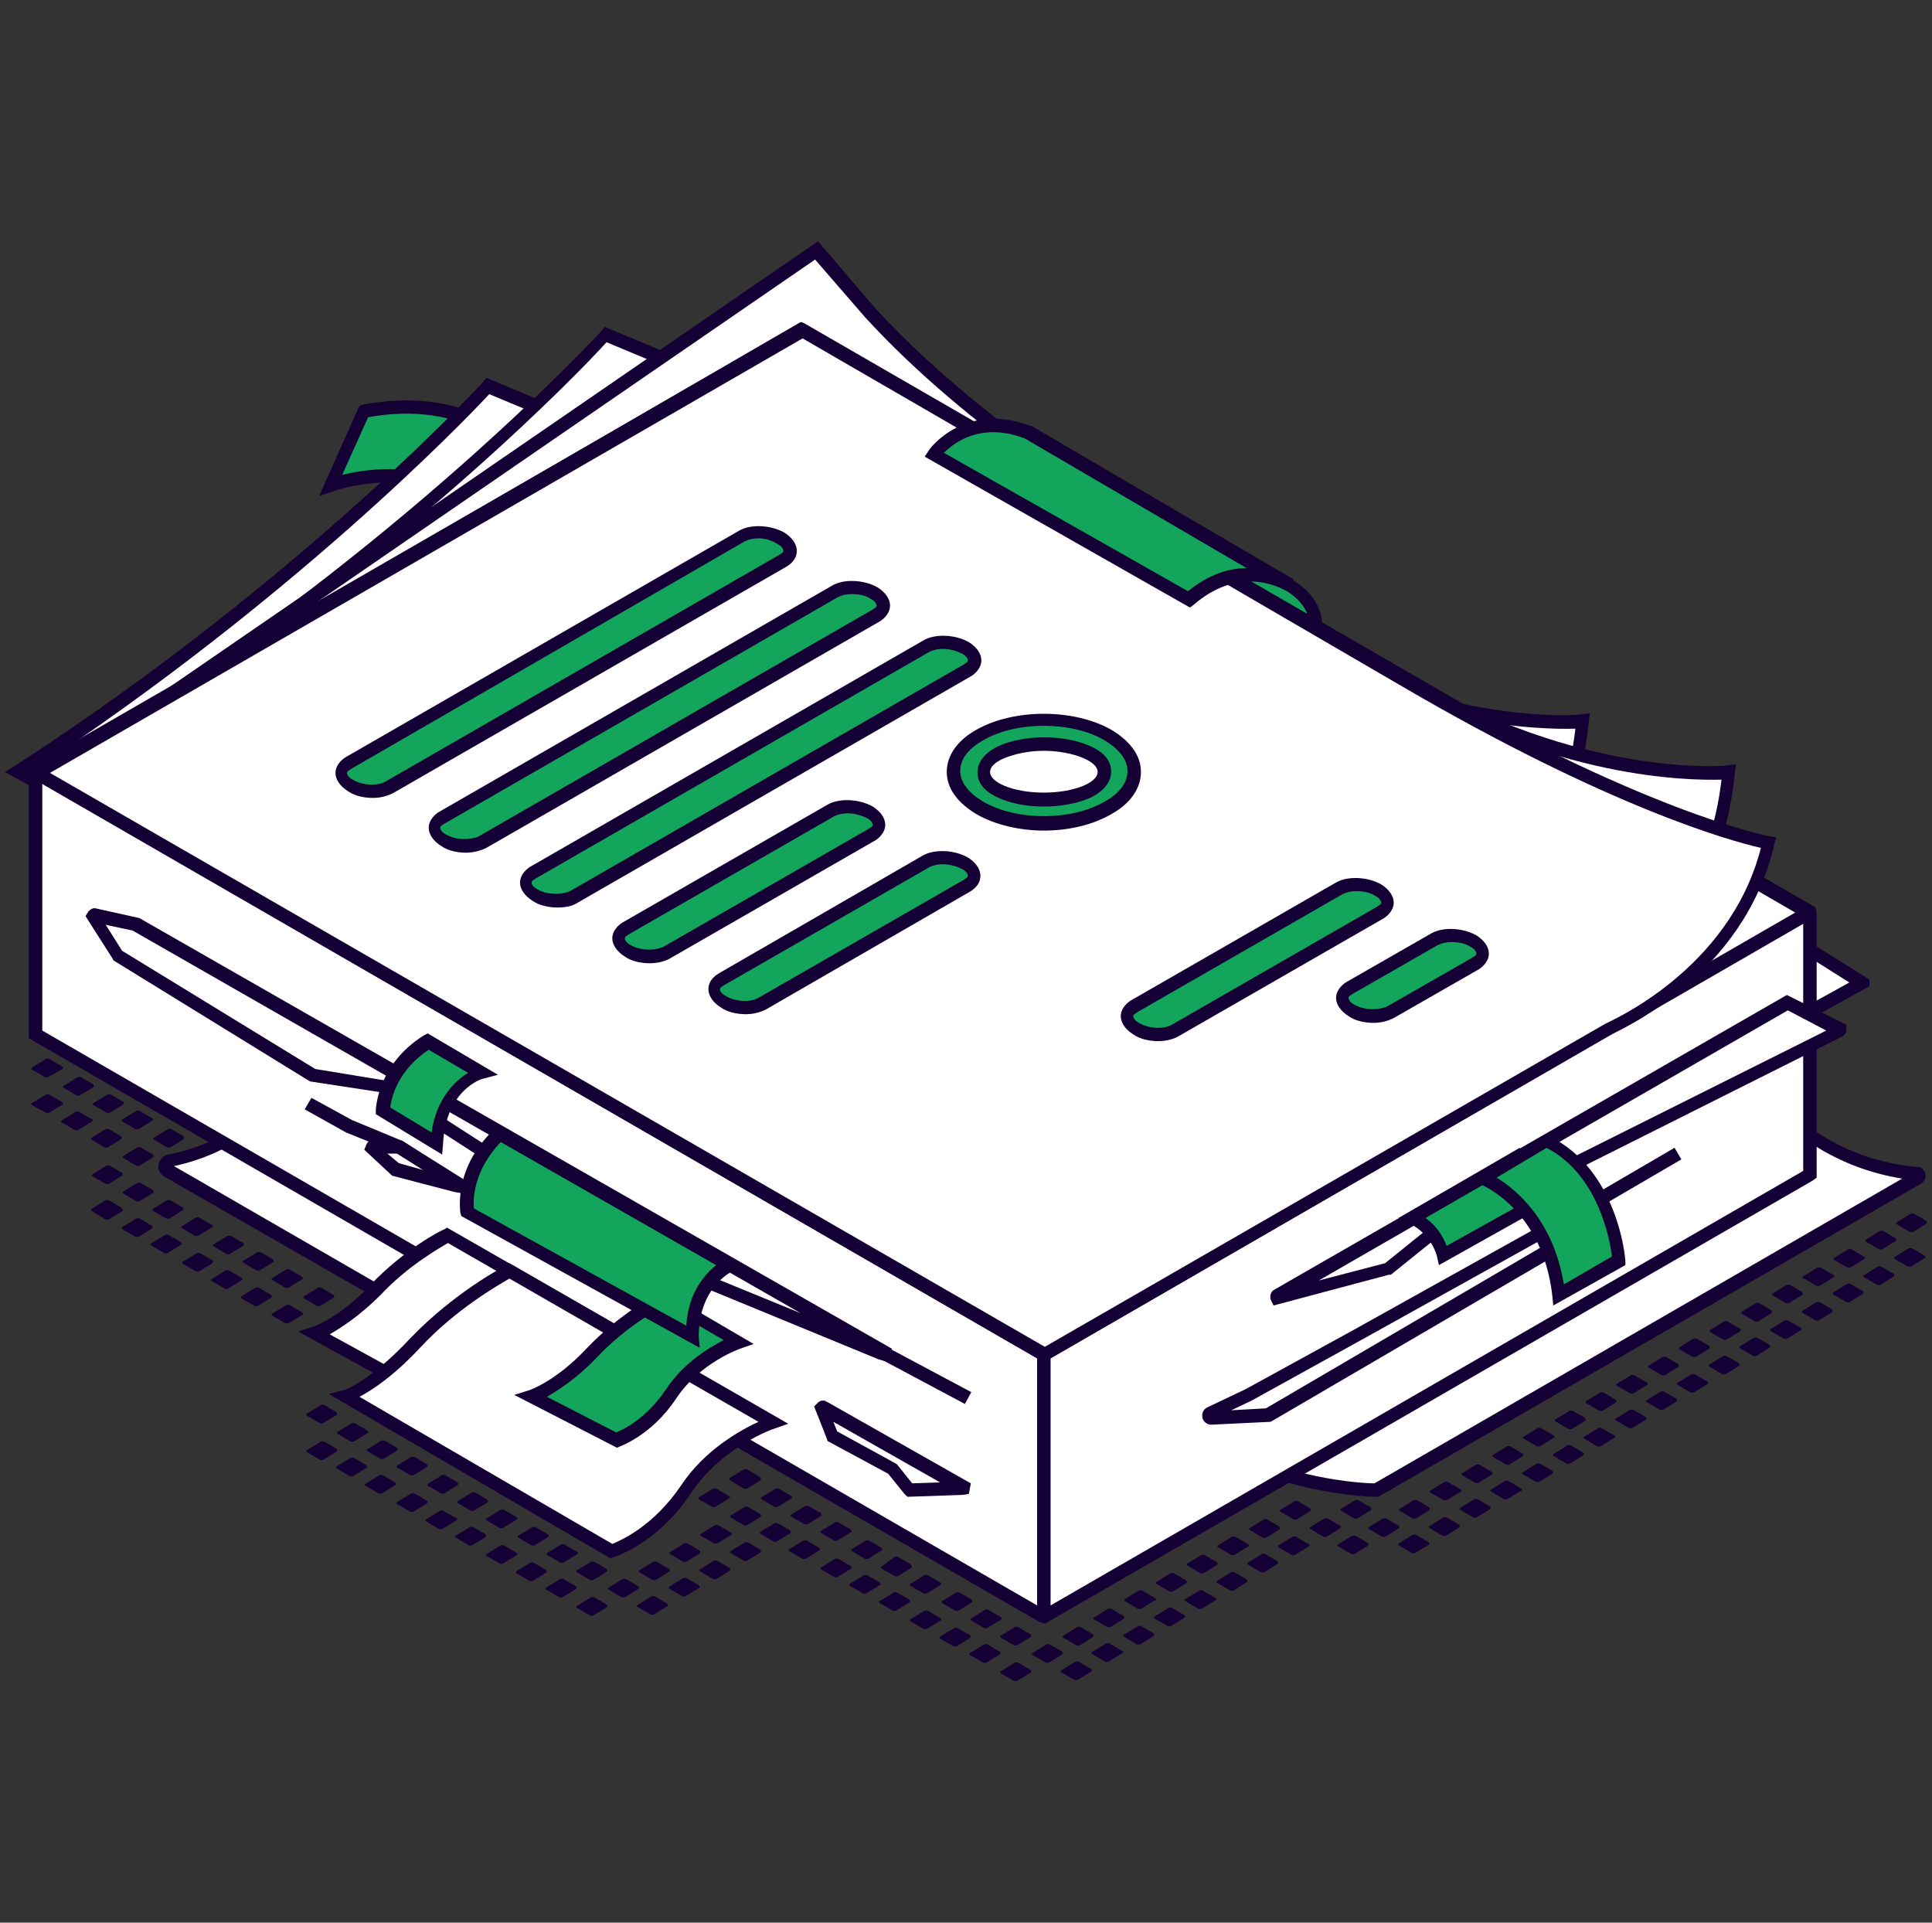 <?xml version="1.0" encoding="utf-8"?>
<!-- Generator: Adobe Illustrator 27.2.0, SVG Export Plug-In . SVG Version: 6.00 Build 0)  -->
<svg version="1.1" id="Layer_1" xmlns="http://www.w3.org/2000/svg" xmlns:xlink="http://www.w3.org/1999/xlink" x="0px" y="0px"
	 viewBox="0 0 201 200" style="enable-background:new 0 0 201 200;" xml:space="preserve">
<rect x="0" y="0" width="201" height="200" fill="#333333" stroke="none"/>
<style type="text/css">
	.st0{fill:#150035;}
	.st1{fill:#FFFFFF;}
	.st2{fill:#13A55C;}
</style>
<g id="XMLID_2435_">
	<g id="XMLID_2247_">
		<g id="XMLID_2250_">
			<g id="XMLID_2286_">
				<g id="XMLID_2390_">
					<path id="XMLID_2538_" class="st0" d="M79.1,154l-1.3,0.8c-0.1,0.1-0.4,0.1-0.5,0L76,154c-0.2-0.1-0.2-0.2,0-0.3l1.3-0.8
						c0.1-0.1,0.4-0.1,0.5,0l1.2,0.7C79.2,153.8,79.2,153.9,79.1,154z"/>
				</g>
				<g id="XMLID_2376_">
					<path id="XMLID_2537_" class="st0" d="M75.8,155.9l-1.3,0.8c-0.1,0.1-0.4,0.1-0.5,0l-1.2-0.7c-0.2-0.1-0.2-0.2,0-0.3l1.3-0.8
						c0.1-0.1,0.4-0.1,0.5,0l1.2,0.7C76,155.7,76,155.8,75.8,155.9z"/>
				</g>
				<g id="XMLID_2375_">
					<path id="XMLID_2536_" class="st0" d="M82.3,155.9l-1.3,0.8c-0.1,0.1-0.4,0.1-0.5,0l-1.2-0.7c-0.2-0.1-0.2-0.2,0-0.3l1.3-0.8
						c0.1-0.1,0.4-0.1,0.5,0l1.2,0.7C82.4,155.7,82.5,155.8,82.3,155.9z"/>
				</g>
				<g id="XMLID_2374_">
					<path id="XMLID_2534_" class="st0" d="M79.1,157.8l-1.3,0.8c-0.1,0.1-0.4,0.1-0.5,0l-1.2-0.7c-0.2-0.1-0.2-0.2,0-0.3l1.3-0.8
						c0.1-0.1,0.4-0.1,0.5,0l1.2,0.7C79.2,157.5,79.2,157.7,79.1,157.8z"/>
				</g>
				<g id="XMLID_2373_">
					<path id="XMLID_2533_" class="st0" d="M85.4,157.7l-1.3,0.8c-0.1,0.1-0.4,0.1-0.5,0l-1.2-0.7c-0.2-0.1-0.2-0.2,0-0.3l1.3-0.8
						c0.1-0.1,0.4-0.1,0.5,0l1.2,0.7C85.5,157.5,85.5,157.6,85.4,157.7z"/>
				</g>
				<g id="XMLID_2372_">
					<path id="XMLID_2531_" class="st0" d="M82.2,159.5l-1.3,0.8c-0.1,0.1-0.4,0.1-0.5,0l-1.2-0.7c-0.2-0.1-0.2-0.2,0-0.3l1.3-0.8
						c0.1-0.1,0.4-0.1,0.5,0l1.2,0.7C82.3,159.3,82.3,159.5,82.2,159.5z"/>
				</g>
				<g id="XMLID_2371_">
					<path id="XMLID_2530_" class="st0" d="M88.5,159.4l-1.3,0.8c-0.1,0.1-0.4,0.1-0.5,0l-1.2-0.7c-0.2-0.1-0.2-0.2,0-0.3l1.3-0.8
						c0.1-0.1,0.4-0.1,0.5,0l1.2,0.7C88.6,159.2,88.6,159.4,88.5,159.4z"/>
				</g>
				<g id="XMLID_2370_">
					<path id="XMLID_2529_" class="st0" d="M85.2,161.3l-1.3,0.8c-0.1,0.1-0.4,0.1-0.5,0l-1.2-0.7c-0.2-0.1-0.2-0.2,0-0.3l1.3-0.8
						c0.1-0.1,0.4-0.1,0.5,0l1.2,0.7C85.3,161.1,85.4,161.2,85.2,161.3z"/>
				</g>
				<g id="XMLID_2369_">
					<path id="XMLID_2528_" class="st0" d="M91.7,161.3l-1.3,0.8c-0.1,0.1-0.4,0.1-0.5,0l-1.2-0.7c-0.2-0.1-0.2-0.2,0-0.3l1.3-0.8
						c0.1-0.1,0.4-0.1,0.5,0l1.2,0.7C91.8,161.1,91.8,161.2,91.7,161.3z"/>
				</g>
				<g id="XMLID_2368_">
					<path id="XMLID_2526_" class="st0" d="M88.5,163.2l-1.3,0.8c-0.1,0.1-0.4,0.1-0.5,0l-1.2-0.7c-0.2-0.1-0.2-0.2,0-0.3l1.3-0.8
						c0.1-0.1,0.4-0.1,0.5,0l1.2,0.7C88.6,163,88.6,163.1,88.5,163.2z"/>
				</g>
				<g id="XMLID_2367_">
					<path id="XMLID_2525_" class="st0" d="M94.8,163.1l-1.3,0.8c-0.1,0.1-0.4,0.1-0.5,0l-1.2-0.7c-0.2-0.1-0.2-0.2,0-0.3L93,162
						c0.1-0.1,0.4-0.1,0.5,0l1.2,0.7C94.9,162.9,94.9,163,94.8,163.1z"/>
				</g>
				<g id="XMLID_2362_">
					<path id="XMLID_2524_" class="st0" d="M91.5,164.9l-1.3,0.8c-0.1,0.1-0.4,0.1-0.5,0l-1.2-0.7c-0.2-0.1-0.2-0.2,0-0.3l1.3-0.8
						c0.1-0.1,0.4-0.1,0.5,0l1.2,0.7C91.6,164.7,91.7,164.9,91.5,164.9z"/>
				</g>
				<g id="XMLID_2361_">
					<path id="XMLID_2523_" class="st0" d="M97.8,164.9l-1.3,0.8c-0.1,0.1-0.4,0.1-0.5,0l-1.2-0.7c-0.2-0.1-0.2-0.2,0-0.3l1.3-0.8
						c0.1-0.1,0.4-0.1,0.5,0l1.2,0.7C97.9,164.6,98,164.8,97.8,164.9z"/>
				</g>
				<g id="XMLID_2360_">
					<path id="XMLID_2522_" class="st0" d="M94.6,166.7l-1.3,0.8c-0.1,0.1-0.4,0.1-0.5,0l-1.2-0.7c-0.2-0.1-0.2-0.2,0-0.3l1.3-0.8
						c0.1-0.1,0.4-0.1,0.5,0l1.2,0.7C94.7,166.5,94.7,166.6,94.6,166.7z"/>
				</g>
				<g id="XMLID_2359_">
					<path id="XMLID_2521_" class="st0" d="M101.1,166.7l-1.3,0.8c-0.1,0.1-0.4,0.1-0.5,0l-1.2-0.7c-0.2-0.1-0.2-0.2,0-0.3l1.3-0.8
						c0.1-0.1,0.4-0.1,0.5,0l1.2,0.7C101.2,166.5,101.2,166.6,101.1,166.7z"/>
				</g>
				<g id="XMLID_2353_">
					<path id="XMLID_2519_" class="st0" d="M97.8,168.6l-1.3,0.8c-0.1,0.1-0.4,0.1-0.5,0l-1.2-0.7c-0.2-0.1-0.2-0.2,0-0.3l1.3-0.8
						c0.1-0.1,0.4-0.1,0.5,0l1.2,0.7C98,168.4,98,168.5,97.8,168.6z"/>
				</g>
				<g id="XMLID_2352_">
					<path id="XMLID_2518_" class="st0" d="M104.1,168.5l-1.3,0.8c-0.1,0.1-0.4,0.1-0.5,0l-1.2-0.7c-0.2-0.1-0.2-0.2,0-0.3l1.3-0.8
						c0.1-0.1,0.4-0.1,0.5,0l1.2,0.7C104.3,168.3,104.3,168.4,104.1,168.5z"/>
				</g>
				<g id="XMLID_2351_">
					<path id="XMLID_2516_" class="st0" d="M100.9,170.4l-1.3,0.8c-0.1,0.1-0.4,0.1-0.5,0l-1.2-0.7c-0.2-0.1-0.2-0.2,0-0.3l1.3-0.8
						c0.1-0.1,0.4-0.1,0.5,0l1.2,0.7C101,170.1,101,170.3,100.9,170.4z"/>
				</g>
				<g id="XMLID_2350_">
					<path id="XMLID_2515_" class="st0" d="M107.2,170.3l-1.3,0.8c-0.1,0.1-0.4,0.1-0.5,0l-1.2-0.7c-0.2-0.1-0.2-0.2,0-0.3l1.3-0.8
						c0.1-0.1,0.4-0.1,0.5,0l1.2,0.7C107.3,170.1,107.3,170.2,107.2,170.3z"/>
				</g>
				<g id="XMLID_2346_">
					<path id="XMLID_2514_" class="st0" d="M104,172.1l-1.3,0.8c-0.1,0.1-0.4,0.1-0.5,0l-1.2-0.7c-0.2-0.1-0.2-0.2,0-0.3l1.3-0.8
						c0.1-0.1,0.4-0.1,0.5,0l1.2,0.7C104.1,171.9,104.1,172.1,104,172.1z"/>
				</g>
				<g id="XMLID_2345_">
					<path id="XMLID_2513_" class="st0" d="M110.5,172.1l-1.3,0.8c-0.1,0.1-0.4,0.1-0.5,0l-1.2-0.7c-0.2-0.1-0.2-0.2,0-0.3l1.3-0.8
						c0.1-0.1,0.4-0.1,0.5,0l1.2,0.7C110.6,171.9,110.6,172.1,110.5,172.1z"/>
				</g>
				<g id="XMLID_2344_">
					<path id="XMLID_2511_" class="st0" d="M107.2,174l-1.3,0.8c-0.1,0.1-0.4,0.1-0.5,0l-1.2-0.7c-0.2-0.1-0.2-0.2,0-0.3l1.3-0.8
						c0.1-0.1,0.4-0.1,0.5,0l1.2,0.7C107.3,173.8,107.4,173.9,107.2,174z"/>
				</g>
				<g id="XMLID_2343_">
					<path id="XMLID_2510_" class="st0" d="M113.7,170.3l-1.3,0.8c-0.1,0.1-0.4,0.1-0.5,0l-1.2-0.7c-0.2-0.1-0.2-0.2,0-0.3l1.3-0.8
						c0.1-0.1,0.4-0.1,0.5,0l1.2,0.7C113.8,170.1,113.8,170.2,113.7,170.3z"/>
				</g>
				<g id="XMLID_2341_">
					<path id="XMLID_2509_" class="st0" d="M116.9,168.4l-1.3,0.8c-0.1,0.1-0.4,0.1-0.5,0l-1.2-0.7c-0.2-0.1-0.2-0.2,0-0.3l1.3-0.8
						c0.1-0.1,0.4-0.1,0.5,0l1.2,0.7C117,168.2,117,168.3,116.9,168.4z"/>
				</g>
				<g id="XMLID_2340_">
					<path id="XMLID_2507_" class="st0" d="M120.1,166.5l-1.3,0.8c-0.1,0.1-0.4,0.1-0.5,0l-1.2-0.7c-0.2-0.1-0.2-0.2,0-0.3l1.3-0.8
						c0.1-0.1,0.4-0.1,0.5,0l1.2,0.7C120.3,166.3,120.3,166.5,120.1,166.5z"/>
				</g>
				<g id="XMLID_2339_">
					<path id="XMLID_2506_" class="st0" d="M123.4,164.7l-1.3,0.8c-0.1,0.1-0.4,0.1-0.5,0l-1.2-0.7c-0.2-0.1-0.2-0.2,0-0.3l1.3-0.8
						c0.1-0.1,0.4-0.1,0.5,0l1.2,0.7C123.5,164.5,123.5,164.6,123.4,164.7z"/>
				</g>
				<g id="XMLID_2338_">
					<path id="XMLID_2504_" class="st0" d="M126.6,162.8l-1.3,0.8c-0.1,0.1-0.4,0.1-0.5,0l-1.2-0.7c-0.2-0.1-0.2-0.2,0-0.3l1.3-0.8
						c0.1-0.1,0.4-0.1,0.5,0l1.2,0.7C126.7,162.6,126.7,162.7,126.6,162.8z"/>
				</g>
				<g id="XMLID_2337_">
					<path id="XMLID_2503_" class="st0" d="M129.8,160.9l-1.3,0.8c-0.1,0.1-0.4,0.1-0.5,0l-1.2-0.7c-0.2-0.1-0.2-0.2,0-0.3l1.3-0.8
						c0.1-0.1,0.4-0.1,0.5,0l1.2,0.7C130,160.7,130,160.9,129.8,160.9z"/>
				</g>
				<g id="XMLID_2336_">
					<path id="XMLID_2501_" class="st0" d="M133.1,159.1l-1.3,0.8c-0.1,0.1-0.4,0.1-0.5,0l-1.2-0.7c-0.2-0.1-0.2-0.2,0-0.3l1.3-0.8
						c0.1-0.1,0.4-0.1,0.5,0l1.2,0.7C133.2,158.9,133.2,159,133.1,159.1z"/>
				</g>
				<g id="XMLID_2335_">
					<path id="XMLID_2500_" class="st0" d="M136.3,157.2L135,158c-0.1,0.1-0.4,0.1-0.5,0l-1.2-0.7c-0.2-0.1-0.2-0.2,0-0.3l1.3-0.8
						c0.1-0.1,0.4-0.1,0.5,0l1.2,0.7C136.4,157,136.4,157.1,136.3,157.2z"/>
				</g>
				<g id="XMLID_2327_">
					<path id="XMLID_2498_" class="st0" d="M113.5,173.9l-1.3,0.8c-0.1,0.1-0.4,0.1-0.5,0l-1.2-0.7c-0.2-0.1-0.2-0.2,0-0.3l1.3-0.8
						c0.1-0.1,0.4-0.1,0.5,0l1.2,0.7C113.6,173.7,113.7,173.8,113.5,173.9z"/>
				</g>
				<g id="XMLID_2325_">
					<path id="XMLID_2497_" class="st0" d="M116.7,172l-1.3,0.8c-0.1,0.1-0.4,0.1-0.5,0l-1.2-0.7c-0.2-0.1-0.2-0.2,0-0.3l1.3-0.8
						c0.1-0.1,0.4-0.1,0.5,0l1.2,0.7C116.9,171.8,116.9,172,116.7,172z"/>
				</g>
				<g id="XMLID_2324_">
					<path id="XMLID_2495_" class="st0" d="M120,170.2l-1.3,0.8c-0.1,0.1-0.4,0.1-0.5,0l-1.2-0.7c-0.2-0.1-0.2-0.2,0-0.3l1.3-0.8
						c0.1-0.1,0.4-0.1,0.5,0l1.2,0.7C120.1,170,120.1,170.1,120,170.2z"/>
				</g>
				<g id="XMLID_2323_">
					<path id="XMLID_2494_" class="st0" d="M123.2,168.3l-1.3,0.8c-0.1,0.1-0.4,0.1-0.5,0l-1.2-0.7c-0.2-0.1-0.2-0.2,0-0.3l1.3-0.8
						c0.1-0.1,0.4-0.1,0.5,0l1.2,0.7C123.3,168.1,123.3,168.2,123.2,168.3z"/>
				</g>
				<g id="XMLID_2322_">
					<path id="XMLID_2492_" class="st0" d="M126.4,166.5l-1.3,0.8c-0.1,0.1-0.4,0.1-0.5,0l-1.2-0.7c-0.2-0.1-0.2-0.2,0-0.3l1.3-0.8
						c0.1-0.1,0.4-0.1,0.5,0l1.2,0.7C126.6,166.2,126.6,166.4,126.4,166.5z"/>
				</g>
				<g id="XMLID_2297_">
					<path id="XMLID_2491_" class="st0" d="M129.7,164.6l-1.3,0.8c-0.1,0.1-0.4,0.1-0.5,0l-1.2-0.7c-0.2-0.1-0.2-0.2,0-0.3l1.3-0.8
						c0.1-0.1,0.4-0.1,0.5,0l1.2,0.7C129.8,164.4,129.8,164.5,129.7,164.6z"/>
				</g>
				<g id="XMLID_2296_">
					<path id="XMLID_2456_" class="st0" d="M132.9,162.7l-1.3,0.8c-0.1,0.1-0.4,0.1-0.5,0l-1.2-0.7c-0.2-0.1-0.2-0.2,0-0.3l1.3-0.8
						c0.1-0.1,0.4-0.1,0.5,0l1.2,0.7C133,162.5,133,162.6,132.9,162.7z"/>
				</g>
				<g id="XMLID_2295_">
					<path id="XMLID_2445_" class="st0" d="M136.1,160.9l-1.3,0.8c-0.1,0.1-0.4,0.1-0.5,0l-1.2-0.7c-0.2-0.1-0.2-0.2,0-0.3l1.3-0.8
						c0.1-0.1,0.4-0.1,0.5,0l1.2,0.7C136.3,160.6,136.3,160.8,136.1,160.9z"/>
				</g>
				<g id="XMLID_2294_">
					<path id="XMLID_2421_" class="st0" d="M139.4,159l-1.3,0.8c-0.1,0.1-0.4,0.1-0.5,0l-1.2-0.7c-0.2-0.1-0.2-0.2,0-0.3l1.3-0.8
						c0.1-0.1,0.4-0.1,0.5,0l1.2,0.7C139.5,158.8,139.5,158.9,139.4,159z"/>
				</g>
				<g id="XMLID_2293_">
					<path id="XMLID_2417_" class="st0" d="M142.6,157.1l-1.3,0.8c-0.1,0.1-0.4,0.1-0.5,0l-1.2-0.7c-0.2-0.1-0.2-0.2,0-0.3l1.3-0.8
						c0.1-0.1,0.4-0.1,0.5,0l1.2,0.7C142.7,156.9,142.7,157,142.6,157.1z"/>
				</g>
			</g>
		</g>
		<g id="XMLID_2395_">
			<g id="XMLID_2397_">
				<g id="XMLID_2426_">
					<path id="XMLID_2413_" class="st0" d="M145.5,159l-1.3,0.8c-0.1,0.1-0.4,0.1-0.5,0l-1.2-0.7c-0.2-0.1-0.2-0.2,0-0.3l1.3-0.8
						c0.1-0.1,0.4-0.1,0.5,0l1.2,0.7C145.6,158.8,145.6,158.9,145.5,159z"/>
				</g>
				<g id="XMLID_2425_">
					<path id="XMLID_2409_" class="st0" d="M142.3,160.8l-1.3,0.8c-0.1,0.1-0.4,0.1-0.5,0l-1.2-0.7c-0.2-0.1-0.2-0.2,0-0.3l1.3-0.8
						c0.1-0.1,0.4-0.1,0.5,0l1.2,0.7C142.4,160.6,142.4,160.8,142.3,160.8z"/>
				</g>
				<g id="XMLID_2424_">
					<path id="XMLID_2388_" class="st0" d="M148.7,157.1l-1.3,0.8c-0.1,0.1-0.4,0.1-0.5,0l-1.2-0.7c-0.2-0.1-0.2-0.2,0-0.3l1.3-0.8
						c0.1-0.1,0.4-0.1,0.5,0l1.2,0.7C148.8,156.9,148.8,157,148.7,157.1z"/>
				</g>
				<g id="XMLID_2423_">
					<path id="XMLID_2387_" class="st0" d="M151.9,155.2l-1.3,0.8c-0.1,0.1-0.4,0.1-0.5,0l-1.2-0.7c-0.2-0.1-0.2-0.2,0-0.3l1.3-0.8
						c0.1-0.1,0.4-0.1,0.5,0l1.2,0.7C152.1,155,152.1,155.2,151.9,155.2z"/>
				</g>
				<g id="XMLID_2422_">
					<path id="XMLID_2386_" class="st0" d="M155.2,153.4l-1.3,0.8c-0.1,0.1-0.4,0.1-0.5,0l-1.2-0.7c-0.2-0.1-0.2-0.2,0-0.3l1.3-0.8
						c0.1-0.1,0.4-0.1,0.5,0l1.2,0.7C155.3,153.2,155.3,153.3,155.2,153.4z"/>
				</g>
				<g id="XMLID_2420_">
					<path id="XMLID_2385_" class="st0" d="M158.4,151.5l-1.3,0.8c-0.1,0.1-0.4,0.1-0.5,0l-1.2-0.7c-0.2-0.1-0.2-0.2,0-0.3l1.3-0.8
						c0.1-0.1,0.4-0.1,0.5,0l1.2,0.7C158.5,151.3,158.5,151.4,158.4,151.5z"/>
				</g>
				<g id="XMLID_2419_">
					<path id="XMLID_2384_" class="st0" d="M161.6,149.6l-1.3,0.8c-0.1,0.1-0.4,0.1-0.5,0l-1.2-0.7c-0.2-0.1-0.2-0.2,0-0.3l1.3-0.8
						c0.1-0.1,0.4-0.1,0.5,0l1.2,0.7C161.8,149.4,161.8,149.6,161.6,149.6z"/>
				</g>
				<g id="XMLID_2418_">
					<path id="XMLID_2383_" class="st0" d="M164.9,147.8l-1.3,0.8c-0.1,0.1-0.4,0.1-0.5,0l-1.2-0.7c-0.2-0.1-0.2-0.2,0-0.3l1.3-0.8
						c0.1-0.1,0.4-0.1,0.5,0l1.2,0.7C165,147.6,165,147.7,164.9,147.8z"/>
				</g>
				<g id="XMLID_2416_">
					<path id="XMLID_2382_" class="st0" d="M168.1,145.9l-1.3,0.8c-0.1,0.1-0.4,0.1-0.5,0l-1.2-0.7c-0.2-0.1-0.2-0.2,0-0.3l1.3-0.8
						c0.1-0.1,0.4-0.1,0.5,0l1.2,0.7C168.2,145.7,168.2,145.8,168.1,145.9z"/>
				</g>
				<g id="XMLID_2415_">
					<path id="XMLID_2381_" class="st0" d="M171.3,144.1l-1.3,0.8c-0.1,0.1-0.4,0.1-0.5,0l-1.2-0.7c-0.2-0.1-0.2-0.2,0-0.3l1.3-0.8
						c0.1-0.1,0.4-0.1,0.5,0l1.2,0.7C171.4,143.8,171.5,144,171.3,144.1z"/>
				</g>
				<g id="XMLID_2414_">
					<path id="XMLID_2380_" class="st0" d="M148.6,160.7l-1.3,0.8c-0.1,0.1-0.4,0.1-0.5,0l-1.2-0.7c-0.2-0.1-0.2-0.2,0-0.3l1.3-0.8
						c0.1-0.1,0.4-0.1,0.5,0l1.2,0.7C148.7,160.5,148.7,160.7,148.6,160.7z"/>
				</g>
				<g id="XMLID_2412_">
					<path id="XMLID_2379_" class="st0" d="M151.8,158.9l-1.3,0.8c-0.1,0.1-0.4,0.1-0.5,0l-1.2-0.7c-0.2-0.1-0.2-0.2,0-0.3l1.3-0.8
						c0.1-0.1,0.4-0.1,0.5,0l1.2,0.7C151.9,158.7,151.9,158.8,151.8,158.9z"/>
				</g>
				<g id="XMLID_2411_">
					<path id="XMLID_2378_" class="st0" d="M155,157l-1.3,0.8c-0.1,0.1-0.4,0.1-0.5,0l-1.2-0.7c-0.2-0.1-0.2-0.2,0-0.3l1.3-0.8
						c0.1-0.1,0.4-0.1,0.5,0l1.2,0.7C155.1,156.8,155.1,156.9,155,157z"/>
				</g>
				<g id="XMLID_2410_">
					<path id="XMLID_2377_" class="st0" d="M158.2,155.1l-1.3,0.8c-0.1,0.1-0.4,0.1-0.5,0l-1.2-0.7c-0.2-0.1-0.2-0.2,0-0.3l1.3-0.8
						c0.1-0.1,0.4-0.1,0.5,0l1.2,0.7C158.4,154.9,158.4,155.1,158.2,155.1z"/>
				</g>
				<g id="XMLID_2408_">
					<path id="XMLID_2366_" class="st0" d="M161.5,153.3l-1.3,0.8c-0.1,0.1-0.4,0.1-0.5,0l-1.2-0.7c-0.2-0.1-0.2-0.2,0-0.3l1.3-0.8
						c0.1-0.1,0.4-0.1,0.5,0l1.2,0.7C161.6,153.1,161.6,153.2,161.5,153.3z"/>
				</g>
				<g id="XMLID_2406_">
					<path id="XMLID_2365_" class="st0" d="M164.7,151.4l-1.3,0.8c-0.1,0.1-0.4,0.1-0.5,0l-1.2-0.7c-0.2-0.1-0.2-0.2,0-0.3l1.3-0.8
						c0.1-0.1,0.4-0.1,0.5,0l1.2,0.7C164.8,151.2,164.8,151.3,164.7,151.4z"/>
				</g>
				<g id="XMLID_2401_">
					<path id="XMLID_2364_" class="st0" d="M167.9,149.6l-1.3,0.8c-0.1,0.1-0.4,0.1-0.5,0l-1.2-0.7c-0.2-0.1-0.2-0.2,0-0.3l1.3-0.8
						c0.1-0.1,0.4-0.1,0.5,0l1.2,0.7C168.1,149.3,168.1,149.5,167.9,149.6z"/>
				</g>
				<g id="XMLID_2400_">
					<path id="XMLID_2363_" class="st0" d="M171.2,147.7l-1.3,0.8c-0.1,0.1-0.4,0.1-0.5,0l-1.2-0.7c-0.2-0.1-0.2-0.2,0-0.3l1.3-0.8
						c0.1-0.1,0.4-0.1,0.5,0l1.2,0.7C171.3,147.5,171.3,147.6,171.2,147.7z"/>
				</g>
				<g id="XMLID_2399_">
					<path id="XMLID_2358_" class="st0" d="M174.4,145.8l-1.3,0.8c-0.1,0.1-0.4,0.1-0.5,0l-1.2-0.7c-0.2-0.1-0.2-0.2,0-0.3l1.3-0.8
						c0.1-0.1,0.4-0.1,0.5,0l1.2,0.7C174.5,145.6,174.5,145.7,174.4,145.8z"/>
				</g>
				<g id="XMLID_2398_">
					<path id="XMLID_2357_" class="st0" d="M177.6,144l-1.3,0.8c-0.1,0.1-0.4,0.1-0.5,0l-1.2-0.7c-0.2-0.1-0.2-0.2,0-0.3l1.3-0.8
						c0.1-0.1,0.4-0.1,0.5,0l1.2,0.7C177.7,143.7,177.8,143.9,177.6,144z"/>
				</g>
				<g id="XMLID_2443_">
					<path id="XMLID_2356_" class="st0" d="M174.6,142.2l-1.3,0.8c-0.1,0.1-0.4,0.1-0.5,0l-1.2-0.7c-0.2-0.1-0.2-0.2,0-0.3l1.3-0.8
						c0.1-0.1,0.4-0.1,0.5,0l1.2,0.7C174.7,142,174.7,142.1,174.6,142.2z"/>
				</g>
				<g id="XMLID_2442_">
					<path id="XMLID_2355_" class="st0" d="M177.8,140.3l-1.3,0.8c-0.1,0.1-0.4,0.1-0.5,0l-1.2-0.7c-0.2-0.1-0.2-0.2,0-0.3l1.3-0.8
						c0.1-0.1,0.4-0.1,0.5,0l1.2,0.7C177.9,140.1,177.9,140.2,177.8,140.3z"/>
				</g>
				<g id="XMLID_2441_">
					<path id="XMLID_2354_" class="st0" d="M181,138.5l-1.3,0.8c-0.1,0.1-0.4,0.1-0.5,0l-1.2-0.7c-0.2-0.1-0.2-0.2,0-0.3l1.3-0.8
						c0.1-0.1,0.4-0.1,0.5,0l1.2,0.7C181.1,138.2,181.2,138.4,181,138.5z"/>
				</g>
				<g id="XMLID_2440_">
					<path id="XMLID_2349_" class="st0" d="M184.3,136.6l-1.3,0.8c-0.1,0.1-0.4,0.1-0.5,0l-1.2-0.7c-0.2-0.1-0.2-0.2,0-0.3l1.3-0.8
						c0.1-0.1,0.4-0.1,0.5,0l1.2,0.7C184.4,136.4,184.4,136.5,184.3,136.6z"/>
				</g>
				<g id="XMLID_2439_">
					<path id="XMLID_2348_" class="st0" d="M187.5,134.7l-1.3,0.8c-0.1,0.1-0.4,0.1-0.5,0l-1.2-0.7c-0.2-0.1-0.2-0.2,0-0.3l1.3-0.8
						c0.1-0.1,0.4-0.1,0.5,0l1.2,0.7C187.6,134.5,187.6,134.6,187.5,134.7z"/>
				</g>
				<g id="XMLID_2438_">
					<path id="XMLID_2347_" class="st0" d="M190.7,132.9l-1.3,0.8c-0.1,0.1-0.4,0.1-0.5,0l-1.2-0.7c-0.2-0.1-0.2-0.2,0-0.3l1.3-0.8
						c0.1-0.1,0.4-0.1,0.5,0l1.2,0.7C190.8,132.6,190.9,132.8,190.7,132.9z"/>
				</g>
				<g id="XMLID_2437_">
					<path id="XMLID_2342_" class="st0" d="M193.9,131l-1.3,0.8c-0.1,0.1-0.4,0.1-0.5,0l-1.2-0.7c-0.2-0.1-0.2-0.2,0-0.3l1.3-0.8
						c0.1-0.1,0.4-0.1,0.5,0l1.2,0.7C194.1,130.8,194.1,130.9,193.9,131z"/>
				</g>
				<g id="XMLID_2436_">
					<path id="XMLID_2321_" class="st0" d="M197.2,129.1l-1.3,0.8c-0.1,0.1-0.4,0.1-0.5,0l-1.2-0.7c-0.2-0.1-0.2-0.2,0-0.3l1.3-0.8
						c0.1-0.1,0.4-0.1,0.5,0l1.2,0.7C197.3,128.9,197.3,129,197.2,129.1z"/>
				</g>
				<g id="XMLID_2434_">
					<path id="XMLID_2320_" class="st0" d="M180.9,142.1l-1.3,0.8c-0.1,0.1-0.4,0.1-0.5,0l-1.2-0.7c-0.2-0.1-0.2-0.2,0-0.3l1.3-0.8
						c0.1-0.1,0.4-0.1,0.5,0l1.2,0.7C181,141.9,181,142,180.9,142.1z"/>
				</g>
				<g id="XMLID_2433_">
					<path id="XMLID_2319_" class="st0" d="M184.1,140.2l-1.3,0.8c-0.1,0.1-0.4,0.1-0.5,0l-1.2-0.7c-0.2-0.1-0.2-0.2,0-0.3l1.3-0.8
						c0.1-0.1,0.4-0.1,0.5,0l1.2,0.7C184.2,140,184.2,140.1,184.1,140.2z"/>
				</g>
				<g id="XMLID_2432_">
					<path id="XMLID_2318_" class="st0" d="M187.3,138.4l-1.3,0.8c-0.1,0.1-0.4,0.1-0.5,0l-1.2-0.7c-0.2-0.1-0.2-0.2,0-0.3l1.3-0.8
						c0.1-0.1,0.4-0.1,0.5,0l1.2,0.7C187.4,138.1,187.5,138.3,187.3,138.4z"/>
				</g>
				<g id="XMLID_2431_">
					<path id="XMLID_2317_" class="st0" d="M190.6,136.5l-1.3,0.8c-0.1,0.1-0.4,0.1-0.5,0l-1.2-0.7c-0.2-0.1-0.2-0.2,0-0.3l1.3-0.8
						c0.1-0.1,0.4-0.1,0.5,0l1.2,0.7C190.7,136.3,190.7,136.4,190.6,136.5z"/>
				</g>
				<g id="XMLID_2430_">
					<path id="XMLID_2316_" class="st0" d="M193.8,134.6l-1.3,0.8c-0.1,0.1-0.4,0.1-0.5,0l-1.2-0.7c-0.2-0.1-0.2-0.2,0-0.3l1.3-0.8
						c0.1-0.1,0.4-0.1,0.5,0l1.2,0.7C193.9,134.4,193.9,134.6,193.8,134.6z"/>
				</g>
				<g id="XMLID_2429_">
					<path id="XMLID_2315_" class="st0" d="M197,132.8l-1.3,0.8c-0.1,0.1-0.4,0.1-0.5,0l-1.2-0.7c-0.2-0.1-0.2-0.2,0-0.3l1.3-0.8
						c0.1-0.1,0.4-0.1,0.5,0l1.2,0.7C197.1,132.5,197.1,132.7,197,132.8z"/>
				</g>
				<g id="XMLID_2428_">
					<path id="XMLID_2314_" class="st0" d="M200.2,130.9l-1.3,0.8c-0.1,0.1-0.4,0.1-0.5,0l-1.2-0.7c-0.2-0.1-0.2-0.2,0-0.3l1.3-0.8
						c0.1-0.1,0.4-0.1,0.5,0l1.2,0.7C200.4,130.7,200.4,130.8,200.2,130.9z"/>
				</g>
				<g id="XMLID_2453_">
					<path id="XMLID_2313_" class="st0" d="M200.4,127.3l-1.3,0.8c-0.1,0.1-0.4,0.1-0.5,0l-1.2-0.7c-0.2-0.1-0.2-0.2,0-0.3l1.3-0.8
						c0.1-0.1,0.4-0.1,0.5,0l1.2,0.7C200.5,127,200.5,127.2,200.4,127.3z"/>
				</g>
			</g>
		</g>
		<g id="XMLID_2251_">
			<g id="XMLID_2252_">
				<g id="XMLID_2326_">
					<path id="XMLID_2312_" class="st0" d="M35,147.2l-1.3,0.8c-0.1,0.1-0.4,0.1-0.5,0l-1.2-0.7c-0.2-0.1-0.2-0.2,0-0.3l1.3-0.8
						c0.1-0.1,0.4-0.1,0.5,0l1.2,0.7C35.1,147,35.1,147.1,35,147.2z"/>
				</g>
				<g id="XMLID_2291_">
					<path id="XMLID_2311_" class="st0" d="M38.2,149.1l-1.3,0.8c-0.1,0.1-0.4,0.1-0.5,0l-1.2-0.7c-0.2-0.1-0.2-0.2,0-0.3l1.3-0.8
						c0.1-0.1,0.4-0.1,0.5,0l1.2,0.7C38.3,148.9,38.4,149,38.2,149.1z"/>
				</g>
				<g id="XMLID_2290_">
					<path id="XMLID_2310_" class="st0" d="M35,151l-1.3,0.8c-0.1,0.1-0.4,0.1-0.5,0l-1.2-0.7c-0.2-0.1-0.2-0.2,0-0.3l1.3-0.8
						c0.1-0.1,0.4-0.1,0.5,0l1.2,0.7C35.1,150.8,35.1,150.9,35,151z"/>
				</g>
				<g id="XMLID_2289_">
					<path id="XMLID_2309_" class="st0" d="M41.3,150.9l-1.3,0.8c-0.1,0.1-0.4,0.1-0.5,0l-1.2-0.7c-0.2-0.1-0.2-0.2,0-0.3l1.3-0.8
						c0.1-0.1,0.4-0.1,0.5,0l1.2,0.7C41.4,150.7,41.4,150.8,41.3,150.9z"/>
				</g>
				<g id="XMLID_2288_">
					<path id="XMLID_2308_" class="st0" d="M38.1,152.7l-1.3,0.8c-0.1,0.1-0.4,0.1-0.5,0l-1.2-0.7c-0.2-0.1-0.2-0.2,0-0.3l1.3-0.8
						c0.1-0.1,0.4-0.1,0.5,0l1.2,0.7C38.2,152.5,38.2,152.7,38.1,152.7z"/>
				</g>
				<g id="XMLID_2287_">
					<path id="XMLID_2307_" class="st0" d="M44.4,152.6l-1.3,0.8c-0.1,0.1-0.4,0.1-0.5,0l-1.2-0.7c-0.2-0.1-0.2-0.2,0-0.3l1.3-0.8
						c0.1-0.1,0.4-0.1,0.5,0l1.2,0.7C44.5,152.4,44.5,152.6,44.4,152.6z"/>
				</g>
				<g id="XMLID_2285_">
					<path id="XMLID_2306_" class="st0" d="M41.1,154.5l-1.3,0.8c-0.1,0.1-0.4,0.1-0.5,0l-1.2-0.7c-0.2-0.1-0.2-0.2,0-0.3l1.3-0.8
						c0.1-0.1,0.4-0.1,0.5,0l1.2,0.7C41.2,154.3,41.3,154.4,41.1,154.5z"/>
				</g>
				<g id="XMLID_2284_">
					<path id="XMLID_2305_" class="st0" d="M47.6,154.5l-1.3,0.8c-0.1,0.1-0.4,0.1-0.5,0l-1.2-0.7c-0.2-0.1-0.2-0.2,0-0.3l1.3-0.8
						c0.1-0.1,0.4-0.1,0.5,0l1.2,0.7C47.7,154.3,47.7,154.4,47.6,154.5z"/>
				</g>
				<g id="XMLID_2283_">
					<path id="XMLID_2304_" class="st0" d="M44.4,156.4l-1.3,0.8c-0.1,0.1-0.4,0.1-0.5,0l-1.2-0.7c-0.2-0.1-0.2-0.2,0-0.3l1.3-0.8
						c0.1-0.1,0.4-0.1,0.5,0l1.2,0.7C44.5,156.2,44.5,156.3,44.4,156.4z"/>
				</g>
				<g id="XMLID_2282_">
					<path id="XMLID_2303_" class="st0" d="M50.7,156.3l-1.3,0.8c-0.1,0.1-0.4,0.1-0.5,0l-1.2-0.7c-0.2-0.1-0.2-0.2,0-0.3l1.3-0.8
						c0.1-0.1,0.4-0.1,0.5,0l1.2,0.7C50.8,156.1,50.8,156.2,50.7,156.3z"/>
				</g>
				<g id="XMLID_2281_">
					<path id="XMLID_2302_" class="st0" d="M47.4,158.2l-1.3,0.8c-0.1,0.1-0.4,0.1-0.5,0l-1.2-0.7c-0.2-0.1-0.2-0.2,0-0.3l1.3-0.8
						c0.1-0.1,0.4-0.1,0.5,0l1.2,0.7C47.6,157.9,47.6,158.1,47.4,158.2z"/>
				</g>
				<g id="XMLID_2280_">
					<path id="XMLID_2301_" class="st0" d="M53.7,158.1l-1.3,0.8c-0.1,0.1-0.4,0.1-0.5,0l-1.2-0.7c-0.2-0.1-0.2-0.2,0-0.3l1.3-0.8
						c0.1-0.1,0.4-0.1,0.5,0l1.2,0.7C53.8,157.8,53.9,158,53.7,158.1z"/>
				</g>
				<g id="XMLID_2279_">
					<path id="XMLID_2300_" class="st0" d="M50.5,159.9l-1.3,0.8c-0.1,0.1-0.4,0.1-0.5,0l-1.2-0.7c-0.2-0.1-0.2-0.2,0-0.3l1.3-0.8
						c0.1-0.1,0.4-0.1,0.5,0l1.2,0.7C50.6,159.7,50.6,159.8,50.5,159.9z"/>
				</g>
				<g id="XMLID_2278_">
					<path id="XMLID_2299_" class="st0" d="M57,159.9l-1.3,0.8c-0.1,0.1-0.4,0.1-0.5,0l-1.2-0.7c-0.2-0.1-0.2-0.2,0-0.3l1.3-0.8
						c0.1-0.1,0.4-0.1,0.5,0l1.2,0.7C57.1,159.7,57.1,159.9,57,159.9z"/>
				</g>
				<g id="XMLID_2277_">
					<path id="XMLID_2298_" class="st0" d="M53.7,161.8l-1.3,0.8c-0.1,0.1-0.4,0.1-0.5,0l-1.2-0.7c-0.2-0.1-0.2-0.2,0-0.3l1.3-0.8
						c0.1-0.1,0.4-0.1,0.5,0l1.2,0.7C53.9,161.6,53.9,161.7,53.7,161.8z"/>
				</g>
				<g id="XMLID_2276_">
					<path id="XMLID_2246_" class="st0" d="M60,161.7l-1.3,0.8c-0.1,0.1-0.4,0.1-0.5,0l-1.2-0.7c-0.2-0.1-0.2-0.2,0-0.3l1.3-0.8
						c0.1-0.1,0.4-0.1,0.5,0l1.2,0.7C60.2,161.5,60.2,161.6,60,161.7z"/>
				</g>
				<g id="XMLID_2275_">
					<path id="XMLID_2245_" class="st0" d="M56.8,163.6l-1.3,0.8c-0.1,0.1-0.4,0.1-0.5,0l-1.2-0.7c-0.2-0.1-0.2-0.2,0-0.3l1.3-0.8
						c0.1-0.1,0.4-0.1,0.5,0l1.2,0.7C56.9,163.4,56.9,163.5,56.8,163.6z"/>
				</g>
				<g id="XMLID_2274_">
					<path id="XMLID_2244_" class="st0" d="M63.1,163.5l-1.3,0.8c-0.1,0.1-0.4,0.1-0.5,0l-1.2-0.7c-0.2-0.1-0.2-0.2,0-0.3l1.3-0.8
						c0.1-0.1,0.4-0.1,0.5,0l1.2,0.7C63.2,163.3,63.2,163.4,63.1,163.5z"/>
				</g>
				<g id="XMLID_2273_">
					<path id="XMLID_2243_" class="st0" d="M59.9,165.3l-1.3,0.8c-0.1,0.1-0.4,0.1-0.5,0l-1.2-0.7c-0.2-0.1-0.2-0.2,0-0.3l1.3-0.8
						c0.1-0.1,0.4-0.1,0.5,0l1.2,0.7C60,165.1,60,165.3,59.9,165.3z"/>
				</g>
				<g id="XMLID_2272_">
					<path id="XMLID_2242_" class="st0" d="M66.4,165.3l-1.3,0.8c-0.1,0.1-0.4,0.1-0.5,0l-1.2-0.7c-0.2-0.1-0.2-0.2,0-0.3l1.3-0.8
						c0.1-0.1,0.4-0.1,0.5,0l1.2,0.7C66.5,165.1,66.5,165.3,66.4,165.3z"/>
				</g>
				<g id="XMLID_2271_">
					<path id="XMLID_2241_" class="st0" d="M63.1,167.2l-1.3,0.8c-0.1,0.1-0.4,0.1-0.5,0l-1.2-0.7c-0.2-0.1-0.2-0.2,0-0.3l1.3-0.8
						c0.1-0.1,0.4-0.1,0.5,0l1.2,0.7C63.2,167,63.3,167.1,63.1,167.2z"/>
				</g>
				<g id="XMLID_2270_">
					<path id="XMLID_2240_" class="st0" d="M69.6,163.5l-1.3,0.8c-0.1,0.1-0.4,0.1-0.5,0l-1.2-0.7c-0.2-0.1-0.2-0.2,0-0.3l1.3-0.8
						c0.1-0.1,0.4-0.1,0.5,0l1.2,0.7C69.7,163.3,69.7,163.4,69.6,163.5z"/>
				</g>
				<g id="XMLID_2269_">
					<path id="XMLID_2217_" class="st0" d="M72.8,161.6l-1.3,0.8c-0.1,0.1-0.4,0.1-0.5,0l-1.2-0.7c-0.2-0.1-0.2-0.2,0-0.3l1.3-0.8
						c0.1-0.1,0.4-0.1,0.5,0l1.2,0.7C72.9,161.4,72.9,161.5,72.8,161.6z"/>
				</g>
				<g id="XMLID_2268_">
					<path id="XMLID_2216_" class="st0" d="M76,159.7l-1.3,0.8c-0.1,0.1-0.4,0.1-0.5,0l-1.2-0.7c-0.2-0.1-0.2-0.2,0-0.3l1.3-0.8
						c0.1-0.1,0.4-0.1,0.5,0l1.2,0.7C76.2,159.5,76.2,159.7,76,159.7z"/>
				</g>
				<g id="XMLID_2262_">
					<path id="XMLID_2215_" class="st0" d="M69.4,167.1l-1.3,0.8c-0.1,0.1-0.4,0.1-0.5,0l-1.2-0.7c-0.2-0.1-0.2-0.2,0-0.3l1.3-0.8
						c0.1-0.1,0.4-0.1,0.5,0l1.2,0.7C69.5,166.9,69.6,167,69.4,167.1z"/>
				</g>
				<g id="XMLID_2261_">
					<path id="XMLID_2214_" class="st0" d="M72.7,165.2l-1.3,0.8c-0.1,0.1-0.4,0.1-0.5,0l-1.2-0.7c-0.2-0.1-0.2-0.2,0-0.3l1.3-0.8
						c0.1-0.1,0.4-0.1,0.5,0l1.2,0.7C72.8,165,72.8,165.2,72.7,165.2z"/>
				</g>
				<g id="XMLID_2260_">
					<path id="XMLID_2213_" class="st0" d="M75.9,163.4l-1.3,0.8c-0.1,0.1-0.4,0.1-0.5,0l-1.2-0.7c-0.2-0.1-0.2-0.2,0-0.3l1.3-0.8
						c0.1-0.1,0.4-0.1,0.5,0l1.2,0.7C76,163.2,76,163.3,75.9,163.4z"/>
				</g>
				<g id="XMLID_2259_">
					<path id="XMLID_2212_" class="st0" d="M79.1,161.5l-1.3,0.8c-0.1,0.1-0.4,0.1-0.5,0l-1.2-0.7c-0.2-0.1-0.2-0.2,0-0.3l1.3-0.8
						c0.1-0.1,0.4-0.1,0.5,0l1.2,0.7C79.2,161.3,79.2,161.4,79.1,161.5z"/>
				</g>
			</g>
		</g>
		<g id="XMLID_2253_">
			<g id="XMLID_2254_">
				<g id="XMLID_2396_">
					<path id="XMLID_2211_" class="st0" d="M12.7,122.3l-1.3,0.8c-0.1,0.1-0.4,0.1-0.5,0l-1.2-0.7c-0.2-0.1-0.2-0.2,0-0.3l1.3-0.8
						c0.1-0.1,0.4-0.1,0.5,0l1.2,0.7C12.8,122.1,12.8,122.2,12.7,122.3z"/>
				</g>
				<g id="XMLID_2394_">
					<path id="XMLID_2209_" class="st0" d="M15.9,124.1l-1.3,0.8c-0.1,0.1-0.4,0.1-0.5,0l-1.2-0.7c-0.2-0.1-0.2-0.2,0-0.3l1.3-0.8
						c0.1-0.1,0.4-0.1,0.5,0l1.2,0.7C16,123.9,16.1,124.1,15.9,124.1z"/>
				</g>
				<g id="XMLID_2393_">
					<path id="XMLID_2208_" class="st0" d="M12.7,126l-1.3,0.8c-0.1,0.1-0.4,0.1-0.5,0L9.6,126c-0.2-0.1-0.2-0.2,0-0.3l1.3-0.8
						c0.1-0.1,0.4-0.1,0.5,0l1.2,0.7C12.8,125.8,12.8,125.9,12.7,126z"/>
				</g>
				<g id="XMLID_2392_">
					<path id="XMLID_2207_" class="st0" d="M19,125.9l-1.3,0.8c-0.1,0.1-0.4,0.1-0.5,0l-1.2-0.7c-0.2-0.1-0.2-0.2,0-0.3l1.3-0.8
						c0.1-0.1,0.4-0.1,0.5,0l1.2,0.7C19.1,125.7,19.1,125.8,19,125.9z"/>
				</g>
				<g id="XMLID_2391_">
					<path id="XMLID_2206_" class="st0" d="M15.8,127.8l-1.3,0.8c-0.1,0.1-0.4,0.1-0.5,0l-1.2-0.7c-0.2-0.1-0.2-0.2,0-0.3l1.3-0.8
						c0.1-0.1,0.4-0.1,0.5,0l1.2,0.7C15.9,127.6,15.9,127.7,15.8,127.8z"/>
				</g>
				<g id="XMLID_2334_">
					<path id="XMLID_2205_" class="st0" d="M22,127.7l-1.3,0.8c-0.1,0.1-0.4,0.1-0.5,0l-1.2-0.7c-0.2-0.1-0.2-0.2,0-0.3l1.3-0.8
						c0.1-0.1,0.4-0.1,0.5,0l1.2,0.7C22.2,127.5,22.2,127.6,22,127.7z"/>
				</g>
				<g id="XMLID_2333_">
					<path id="XMLID_2204_" class="st0" d="M18.8,129.5l-1.3,0.8c-0.1,0.1-0.4,0.1-0.5,0l-1.2-0.7c-0.2-0.1-0.2-0.2,0-0.3l1.3-0.8
						c0.1-0.1,0.4-0.1,0.5,0l1.2,0.7C18.9,129.3,19,129.5,18.8,129.5z"/>
				</g>
				<g id="XMLID_2332_">
					<path id="XMLID_2203_" class="st0" d="M25.3,129.6l-1.3,0.8c-0.1,0.1-0.4,0.1-0.5,0l-1.2-0.7c-0.2-0.1-0.2-0.2,0-0.3l1.3-0.8
						c0.1-0.1,0.4-0.1,0.5,0l1.2,0.7C25.4,129.3,25.4,129.5,25.3,129.6z"/>
				</g>
				<g id="XMLID_2331_">
					<path id="XMLID_2202_" class="st0" d="M22.1,131.4l-1.3,0.8c-0.1,0.1-0.4,0.1-0.5,0l-1.2-0.7c-0.2-0.1-0.2-0.2,0-0.3l1.3-0.8
						c0.1-0.1,0.4-0.1,0.5,0l1.2,0.7C22.2,131.2,22.2,131.3,22.1,131.4z"/>
				</g>
				<g id="XMLID_2330_">
					<path id="XMLID_2201_" class="st0" d="M28.4,131.3l-1.3,0.8c-0.1,0.1-0.4,0.1-0.5,0l-1.2-0.7c-0.2-0.1-0.2-0.2,0-0.3l1.3-0.8
						c0.1-0.1,0.4-0.1,0.5,0l1.2,0.7C28.5,131.1,28.5,131.3,28.4,131.3z"/>
				</g>
				<g id="XMLID_2329_">
					<path id="XMLID_2200_" class="st0" d="M25.1,133.2l-1.3,0.8c-0.1,0.1-0.4,0.1-0.5,0l-1.2-0.7c-0.2-0.1-0.2-0.2,0-0.3l1.3-0.8
						c0.1-0.1,0.4-0.1,0.5,0l1.2,0.7C25.2,133,25.3,133.1,25.1,133.2z"/>
				</g>
				<g id="XMLID_2328_">
					<path id="XMLID_2199_" class="st0" d="M31.4,133.1l-1.3,0.8c-0.1,0.1-0.4,0.1-0.5,0l-1.2-0.7c-0.2-0.1-0.2-0.2,0-0.3l1.3-0.8
						c0.1-0.1,0.4-0.1,0.5,0l1.2,0.7C31.5,132.9,31.6,133,31.4,133.1z"/>
				</g>
				<g id="XMLID_2292_">
					<path id="XMLID_2197_" class="st0" d="M28.2,135l-1.3,0.8c-0.1,0.1-0.4,0.1-0.5,0l-1.2-0.7c-0.2-0.1-0.2-0.2,0-0.3l1.3-0.8
						c0.1-0.1,0.4-0.1,0.5,0l1.2,0.7C28.3,134.7,28.3,134.9,28.2,135z"/>
				</g>
				<g id="XMLID_2267_">
					<path id="XMLID_2196_" class="st0" d="M34.7,135l-1.3,0.8c-0.1,0.1-0.4,0.1-0.5,0l-1.2-0.7c-0.2-0.1-0.2-0.2,0-0.3l1.3-0.8
						c0.1-0.1,0.4-0.1,0.5,0l1.2,0.7C34.8,134.8,34.8,134.9,34.7,135z"/>
				</g>
				<g id="XMLID_2266_">
					<path id="XMLID_2195_" class="st0" d="M31.4,136.8l-1.3,0.8c-0.1,0.1-0.4,0.1-0.5,0l-1.2-0.7c-0.2-0.1-0.2-0.2,0-0.3l1.3-0.8
						c0.1-0.1,0.4-0.1,0.5,0l1.2,0.7C31.6,136.6,31.6,136.8,31.4,136.8z"/>
				</g>
			</g>
		</g>
		<g id="XMLID_2255_">
			<g id="XMLID_2256_">
				<g id="XMLID_2407_">
					<path id="XMLID_2194_" class="st0" d="M6.5,111.2L5.1,112c-0.1,0.1-0.4,0.1-0.5,0l-1.2-0.7c-0.2-0.1-0.2-0.2,0-0.3l1.3-0.8
						c0.1-0.1,0.4-0.1,0.5,0l1.2,0.7C6.6,111,6.6,111.1,6.5,111.2z"/>
				</g>
				<g id="XMLID_2404_">
					<path id="XMLID_2193_" class="st0" d="M9.7,113.1l-1.3,0.8c-0.1,0.1-0.4,0.1-0.5,0l-1.2-0.7c-0.2-0.1-0.2-0.2,0-0.3l1.3-0.8
						c0.1-0.1,0.4-0.1,0.5,0l1.2,0.7C9.8,112.9,9.8,113,9.7,113.1z"/>
				</g>
				<g id="XMLID_2403_">
					<path id="XMLID_2192_" class="st0" d="M6.5,114.9l-1.3,0.8c-0.1,0.1-0.4,0.1-0.5,0L3.4,115c-0.2-0.1-0.2-0.2,0-0.3l1.3-0.8
						c0.1-0.1,0.4-0.1,0.5,0l1.2,0.7C6.6,114.7,6.6,114.9,6.5,114.9z"/>
				</g>
				<g id="XMLID_2402_">
					<path id="XMLID_2191_" class="st0" d="M12.8,114.9l-1.3,0.8c-0.1,0.1-0.4,0.1-0.5,0l-1.2-0.7c-0.2-0.1-0.2-0.2,0-0.3l1.3-0.8
						c0.1-0.1,0.4-0.1,0.5,0l1.2,0.7C12.9,114.6,12.9,114.8,12.8,114.9z"/>
				</g>
				<g id="XMLID_2265_">
					<path id="XMLID_2190_" class="st0" d="M9.5,116.7l-1.3,0.8c-0.1,0.1-0.4,0.1-0.5,0l-1.2-0.7c-0.2-0.1-0.2-0.2,0-0.3l1.3-0.8
						c0.1-0.1,0.4-0.1,0.5,0l1.2,0.7C9.7,116.5,9.7,116.6,9.5,116.7z"/>
				</g>
				<g id="XMLID_2264_">
					<path id="XMLID_2189_" class="st0" d="M15.8,116.6l-1.3,0.8c-0.1,0.1-0.4,0.1-0.5,0l-1.2-0.7c-0.2-0.1-0.2-0.2,0-0.3l1.3-0.8
						c0.1-0.1,0.4-0.1,0.5,0l1.2,0.7C16,116.4,16,116.5,15.8,116.6z"/>
				</g>
				<g id="XMLID_2263_">
					<path id="XMLID_2188_" class="st0" d="M12.6,118.5l-1.3,0.8c-0.1,0.1-0.4,0.1-0.5,0l-1.2-0.7c-0.2-0.1-0.2-0.2,0-0.3l1.3-0.8
						c0.1-0.1,0.4-0.1,0.5,0l1.2,0.7C12.7,118.3,12.7,118.4,12.6,118.5z"/>
				</g>
				<g id="XMLID_2258_">
					<path id="XMLID_2187_" class="st0" d="M19.1,118.5l-1.3,0.8c-0.1,0.1-0.4,0.1-0.5,0l-1.2-0.7c-0.2-0.1-0.2-0.2,0-0.3l1.3-0.8
						c0.1-0.1,0.4-0.1,0.5,0l1.2,0.7C19.2,118.3,19.2,118.4,19.1,118.5z"/>
				</g>
				<g id="XMLID_2257_">
					<path id="XMLID_1402_" class="st0" d="M15.9,120.4l-1.3,0.8c-0.1,0.1-0.4,0.1-0.5,0l-1.2-0.7c-0.2-0.1-0.2-0.2,0-0.3l1.3-0.8
						c0.1-0.1,0.4-0.1,0.5,0l1.2,0.7C16,120.1,16,120.3,15.9,120.4z"/>
				</g>
			</g>
		</g>
	</g>
	<g id="XMLID_2427_">
		<g id="XMLID_1928_">
			<g id="XMLID_1959_">
				<path id="XMLID_461_" class="st1" d="M161.7,85.4c0,0,2.3-3.2,3-10.4c0,0-15.4,1.5-33.9-9.6c-18.5-11.2,20.1,21,20.1,21
					L161.7,85.4z"/>
				<path id="XMLID_462_" class="st0" d="M150.6,87.1l-0.2-0.2c-26.7-22.2-25.7-23.6-25.2-24.2c0.5-0.7,1.5-0.6,5.9,2.1
					c18.1,10.9,33.4,9.6,33.5,9.5l0.8-0.1l-0.1,0.8c-0.7,7.3-3,10.6-3.1,10.8l-0.2,0.3L150.6,87.1z M127,64.1
					c2.7,3.3,13.7,13,24.1,21.6l10.2-0.9c0.5-0.8,2-3.8,2.6-9c-3.5,0.1-17.4-0.1-33.5-9.8C128.7,64.9,127.6,64.4,127,64.1z"/>
			</g>
			<g id="XMLID_1958_">
				<path id="XMLID_457_" class="st2" d="M51.3,44.8c0,0-4.7-3.7-13.5-2l-3.4,7.6c0,0,9.8-3.2,14.6,2.6S51.3,44.8,51.3,44.8z"/>
				<path id="XMLID_458_" class="st0" d="M50.9,55.1c-0.9,0-1.8-0.9-2.4-1.7c-4.5-5.4-13.7-2.4-13.8-2.3l-1.5,0.5l4.2-9.4l0.3-0.1
					c9-1.7,13.8,2,14,2.2l0.2,0.2l0,0.3c0.6,3.5,1.4,9.4-0.6,10.3C51.2,55.1,51,55.1,50.9,55.1z M40.4,48.8c3.1,0,6.7,0.8,9.1,3.7
					c1,1.1,1.3,1.2,1.4,1.2l0,0c0.6-0.4,0.5-4.4-0.2-8.5c-1-0.6-5.2-3.1-12.4-1.8l-2.7,6C36.8,49.1,38.5,48.8,40.4,48.8z"/>
			</g>
			<g id="XMLID_1957_">
				<path id="XMLID_453_" class="st1" d="M50.1,140.5l-32.6-18.8c-0.4-0.3-0.3-0.9,0.2-1c2.5-0.5,7.4-2,9.9-5.8
					c3.2-5,22.9,16.9,25.2,19.6c0.1,0.2,0.2,0.4,0.1,0.6L50.1,140.5z"/>
				<path id="XMLID_454_" class="st0" d="M50.4,141.5l-33.3-19.1c-0.5-0.3-0.7-0.8-0.6-1.3c0.1-0.5,0.5-0.9,1-1
					c2.5-0.5,7.2-1.9,9.5-5.5c0.4-0.6,1-1,1.8-1c0.1,0,0.1,0,0.2,0c5.6,0,20,15.7,24.3,20.5c0.3,0.4,0.4,0.8,0.2,1.3L50.4,141.5z
					 M18.1,121.3l31.7,18.3l2.4-4.7c-6.8-7.6-19.3-20.3-23.4-20c-0.3,0-0.6,0.2-0.7,0.4C25.6,119.1,20.9,120.7,18.1,121.3z"/>
			</g>
			<g id="XMLID_1956_">
				<path id="XMLID_448_" class="st1" d="M186,116.1c0.6,0.7,5.3,5.2,13.5,5.9c0.2,0,0.3,0.3,0.1,0.4l-56.3,32.5c0,0-0.1,0-0.1,0
					c-0.9,0-14.2-0.3-23.8-9.7c-9.8-9.5,63.2-28.4,66.5-29.2C185.9,116,185.9,116,186,116.1z"/>
				<path id="XMLID_449_" class="st0" d="M143.1,155.7c-0.6,0-14.4-0.3-24.3-9.9c-1.2-1.2-1.2-2.4-1-3.2
					c2.7-10.2,61.1-25.4,67.8-27.1c0.3-0.1,0.6,0,0.8,0.2c0.5,0.5,5.1,5,13.1,5.7c0.4,0,0.7,0.3,0.8,0.7c0.1,0.4-0.1,0.8-0.4,1
					l-56.5,32.6L143.1,155.7z M185.7,116.8c-22.3,5.7-64.5,18.5-66.5,26.1c-0.2,0.7,0,1.3,0.6,1.9c9.1,8.9,21.7,9.5,23.2,9.5
					l54.9-31.7C191,121.5,186.9,117.9,185.7,116.8z"/>
			</g>
			<g id="XMLID_1955_">
				<path id="XMLID_444_" class="st2" d="M136.5,67c0,0,1.7-3.6-2.3-6.1c-4-2.5-9.9-4.3-9.9-4.3l-1.2,0.8l5.9,8.8L136.5,67z"/>
				<path id="XMLID_445_" class="st0" d="M136.9,67.8l-8.2-1l-6.5-9.6l2-1.3l0.3,0.1c0.2,0.1,6,1.8,10.1,4.4c4.5,2.8,2.6,7,2.5,7
					L136.9,67.8z M129.5,65.5l6.6,0.8c0.3-0.9,0.5-3.1-2.2-4.8c-3.4-2.1-8.2-3.7-9.4-4.1l-0.3,0.2L129.5,65.5z"/>
			</g>
			<g id="XMLID_1954_">
				<path id="XMLID_440_" class="st1" d="M176.9,90.7c0,0,2.3-3.2,3-10.4c0,0-15.4,1.5-33.9-9.6c-18.5-11.2,20.1,21,20.1,21
					L176.9,90.7z"/>
				<path id="XMLID_441_" class="st0" d="M165.9,92.4l-0.2-0.2C139,70,140,68.6,140.4,68c0.5-0.7,1.5-0.6,5.9,2.1
					c18.1,10.9,33.4,9.6,33.5,9.5l0.8-0.1l-0.1,0.8c-0.7,7.3-3,10.6-3.1,10.8l-0.2,0.3L165.9,92.4z M142.2,69.4
					c2.7,3.3,13.7,13,24.1,21.6l10.2-0.9c0.5-0.8,2-3.8,2.6-9c-3.5,0.1-17.4-0.1-33.5-9.8C143.9,70.3,142.9,69.7,142.2,69.4z"/>
			</g>
			<g id="XMLID_1953_">
				<polygon id="XMLID_404_" class="st1" points="193.7,102.3 182.8,108.3 182.8,108.3 178.1,102.3 178.1,102.3 185.1,96.8 
					185.1,96.8 193.7,102.3 				"/>
				<path id="XMLID_405_" class="st0" d="M182.8,109.3l-0.5-0.5l-5-6.3l0.1-0.6l0.3-0.1L185,96l0.4,0.2l9.1,5.7l0,0.7l-0.4,0.2
					l-10.8,6L182.8,109.3z M179,102.4l4,5l9.4-5.2l-7.3-4.6L179,102.4z"/>
			</g>
			<g id="XMLID_1952_">
				<path id="XMLID_400_" class="st1" d="M61.6,44.7l-10.9-4.5c0,0-18.7,20.5-48.9,40.1l32,17.6l37-44.8L61.6,44.7z"/>
				<path id="XMLID_401_" class="st0" d="M34,98.7l-0.5-0.3l-33-18.1l1-0.6c29.8-19.3,48.6-39.8,48.8-40l0.3-0.4l11.5,4.8l9.7,8.7
					l-0.4,0.5L34,98.7z M3.2,80.3L33.7,97l36.2-43.9l-8.7-7.8L50.9,41C48.3,43.8,30.4,62.4,3.2,80.3z"/>
			</g>
			<g id="XMLID_1951_">
				<path id="XMLID_396_" class="st1" d="M73.9,39.3L63,34.8c0,0-18.7,20.5-48.9,40.1l32,17.6l37-44.8L73.9,39.3z"/>
				<path id="XMLID_397_" class="st0" d="M46.3,93.3l-0.5-0.3L12.8,75l1-0.6c29.8-19.3,48.6-39.8,48.8-40l0.3-0.4l11.5,4.8l9.7,8.7
					L46.3,93.3z M15.4,74.9l30.5,16.7l36.2-43.9l-8.7-7.8l-10.3-4.3C60.6,38.4,42.7,57,15.4,74.9z"/>
			</g>
			<g id="XMLID_1950_">
				<path id="XMLID_392_" class="st1" d="M120.2,55.6c0,0-17.3-9.4-29.8-23.1l-5.5-6.4L9.6,77.9l70.8,8.2L120.2,55.6z"/>
				<path id="XMLID_393_" class="st0" d="M80.6,86.8L7.7,78.3l77.4-53.2l5.9,6.9c12.3,13.4,29.4,22.8,29.6,22.9l0.9,0.5L80.6,86.8z
					 M11.5,77.4l68.7,8L119,55.7c-3.7-2.2-18.2-10.9-29-22.7L84.8,27L11.5,77.4z"/>
			</g>
			<g id="XMLID_1946_">
				<g id="XMLID_1949_">
					<path id="XMLID_388_" class="st1" d="M188.2,95l-79.6,45.9c0,0,0,0-0.1,0L3.8,80.4c0,0,0-0.1,0-0.1l79.6-45.9c0,0,0,0,0.1,0
						l104.8,60.5C188.3,94.9,188.3,94.9,188.2,95z"/>
					<path id="XMLID_389_" class="st0" d="M108.6,141.7l-0.4-0.2L3.1,80.8l0-0.5c0-0.3,0.1-0.5,0.4-0.7l79.9-46.1l0.4,0.2
						l105.1,60.7l0,0.5c0,0.3-0.1,0.5-0.4,0.7L108.6,141.7z M5.1,80.4l103.5,59.8l78.3-45.2L83.4,35.1L5.1,80.4z"/>
				</g>
				<g id="XMLID_1948_">
					<path id="XMLID_384_" class="st1" d="M188.3,95v27.1c0,0,0,0,0,0.1l-79.6,45.9c0,0-0.1,0-0.1-0.1V141c0,0,0,0,0-0.1L188.2,95
						C188.3,94.9,188.3,95,188.3,95z"/>
					<path id="XMLID_385_" class="st0" d="M108.7,168.9l-0.4-0.2c-0.2-0.1-0.4-0.4-0.4-0.7v-27.5l0.4-0.3l79.9-46.1l0.4,0.2
						c0.2,0.1,0.4,0.4,0.4,0.7v27.5l-0.4,0.3L108.7,168.9z M109.3,141.3V167l78.3-45.2V96.1L109.3,141.3z"/>
				</g>
				<g id="XMLID_1947_">
					<path id="XMLID_380_" class="st1" d="M3.7,80.5v27.1c0,0,0,0,0,0.1l104.8,60.5c0,0,0.1,0,0.1-0.1V141c0,0,0,0,0-0.1L3.8,80.4
						C3.7,80.4,3.7,80.4,3.7,80.5z"/>
					<path id="XMLID_381_" class="st0" d="M108.5,168.8c-0.1,0-0.3,0-0.4-0.1L3,108l0-0.5V80.1l0.7-0.5l0.4,0.2l105.1,60.7l0,0.5
						v27.5l-0.4,0.3C108.8,168.8,108.7,168.8,108.5,168.8z M4.4,107.2L107.9,167v-25.7L4.4,81.5V107.2z"/>
				</g>
			</g>
			<g id="XMLID_1945_">
				<path id="XMLID_376_" class="st1" d="M186,104.3l5.4,2.7c0.1,0,0.1,0.1,0,0.1l-43,21.5c0,0,0,0,0,0l-4,3.2c0,0,0,0,0,0l-11.5,3
					c-0.1,0-0.1-0.1-0.1-0.1L186,104.3C185.9,104.3,186,104.3,186,104.3z"/>
				<path id="XMLID_377_" class="st0" d="M132.5,135.8l-0.3-0.6c-0.1-0.4,0-0.8,0.3-1l53.4-30.7l0.4,0.2l5.8,2.9l0,0.5
					c0,0.3-0.2,0.6-0.4,0.7l-42.9,21.5l-4.1,3.3l-0.2,0L132.5,135.8z M186,105.1l-48.8,28.1l6.9-1.8l4.1-3.3l41.8-20.9L186,105.1z"
					/>
			</g>
			<g id="XMLID_1944_">
				<path id="XMLID_372_" class="st1" d="M166.2,125.2l-4.1,4.4c0,0,0,0,0,0l-30.1,17.6c0,0,0,0,0,0l-5.9,0.4
					c-0.3,0-0.4-0.4-0.1-0.5c1.6-0.7,4-1.9,4-1.9l11.4-6.3l24.8-13.8C166.1,125,166.2,125.1,166.2,125.2z"/>
				<path id="XMLID_373_" class="st0" d="M126,148.2c-0.4,0-0.8-0.3-0.9-0.7c-0.1-0.5,0.1-0.9,0.5-1.1l4-1.9l11.3-6.2l25.3-14.1
					l0.5,0.5c0.2,0.3,0.2,0.7,0,1l0,0l-4.2,4.5l-30.3,17.7L126,148.2C126.1,148.2,126,148.2,126,148.2z M163,127.5l-21.4,11.9
					l-11.4,6.3l-2.1,1l3.6-0.2l29.9-17.5L163,127.5z"/>
			</g>
			<g id="XMLID_1943_">
				<path id="XMLID_364_" class="st1" d="M91.8,140.7L14.1,96.2c0,0,0,0,0,0l-4.3-1c-0.1,0-0.1,0.1-0.1,0.1l2.5,4.1c0,0,0,0,0,0
					l20.3,12.5c0,0,0,0,0,0l7.2,1.1c0,0,0,0,0,0l27.7,17.9c0,0,0,0,0,0l24.1,9.9C91.8,140.8,91.9,140.7,91.8,140.7z"/>
				<path id="XMLID_369_" class="st0" d="M92.1,141.6l-0.7-0.2l-24.3-10l-27.6-17.8l-7.2-1.1l-0.2-0.1L11.8,99.9l-0.1-0.2l-2.8-4.4
					l0.3-0.5c0.2-0.2,0.5-0.4,0.8-0.3l4.5,1l78.3,44.8l-0.3,0.7L92.1,141.6z M67.9,130.3l15.4,6.3L13.8,96.8l-2.8-0.6l1.7,2.7
					l20.1,12.3l7.3,1.2L67.9,130.3z"/>
			</g>
			<g id="XMLID_1942_">
				<path id="XMLID_360_" class="st1" d="M100.1,154.7l-14.5-8.3c-0.1,0-0.1,0-0.1,0.1l1.2,2.8c0,0,0,0,0,0l6.2,3.4c0,0,0,0,0,0
					l1.8,2.2c0,0,0,0,0.1,0l5.3-0.2C100.1,154.8,100.1,154.7,100.1,154.7z"/>
				<path id="XMLID_361_" class="st0" d="M94.4,155.7l-0.3-0.3l-1.7-2.1l-6.3-3.4l-0.1-0.3l-1.3-3.3l0.4-0.4
					c0.2-0.2,0.6-0.3,0.9-0.1l15,8.5l-0.2,1.1l-0.6,0.1L94.4,155.7z M87.1,148.9l6.2,3.4l1.6,2l2.9-0.1l-11.1-6.3L87.1,148.9z"/>
			</g>
			<g id="XMLID_1941_">
				<path id="XMLID_353_" class="st1" d="M47.6,123.2l-6.1-3.9c0,0,0,0,0,0h-2.7c-0.1,0-0.1,0.1-0.1,0.1l2.4,2.2c0,0,0,0,0,0
					l6.3,1.7C47.6,123.4,47.7,123.3,47.6,123.2z"/>
				<path id="XMLID_357_" class="st0" d="M48,124.1l-0.7-0.1l-6.5-1.7l-2.9-2.7l0.2-0.5c0.1-0.3,0.4-0.5,0.7-0.5h2.9l0.2,0.1
					l6.5,4.3l-0.2,0.6L48,124.1z M41.5,121l2.5,0.7l-2.7-1.7h-1L41.5,121z"/>
			</g>
			<g id="XMLID_1940_">
				
					<rect id="XMLID_356_" x="165.4" y="121.8" transform="matrix(0.863 -0.504 0.504 0.863 -38.541 102.682)" class="st0" width="10" height="1.4"/>
			</g>
			<g id="XMLID_1939_">
				
					<rect id="XMLID_355_" x="95.6" y="138" transform="matrix(0.47 -0.882 0.882 0.47 -75.255 160.71)" class="st0" width="1.4" height="10.2"/>
			</g>
			<g id="XMLID_1938_">
				<polygon id="XMLID_354_" class="st0" points="61.8,132.8 41.2,119.9 36,117.8 31.7,115.4 32.4,114.2 36.6,116.5 41.9,118.7 
					62.6,131.7 				"/>
			</g>
			<g id="XMLID_1937_">
				<path id="XMLID_349_" class="st2" d="M160.4,125l-10.2,5.6c0,0-0.6-2.6-3.2-3.9l10.9-6.3L160.4,125z"/>
				<path id="XMLID_350_" class="st0" d="M149.7,131.6l-0.2-0.9c0-0.1-0.6-2.3-2.8-3.4l-1.2-0.6l12.6-7.3l3.2,5.7L149.7,131.6z
					 M148.3,126.7c1.3,0.9,1.9,2.1,2.2,2.9l8.8-4.9l-1.8-3.3L148.3,126.7z"/>
			</g>
			<g id="XMLID_1936_">
				<path id="XMLID_345_" class="st2" d="M50.1,111.7c0,0-4.3,1.2-4.7,7.3l-5.6-3.4c0,0,0.2-4.4,4.7-7.2L50.1,111.7z"/>
				<path id="XMLID_346_" class="st0" d="M46,120.1l-6.9-4.2l0-0.4c0-0.2,0.2-4.8,5-7.8l0.4-0.2l7.3,4.3l-1.5,0.4
					c-0.2,0-3.9,1.2-4.2,6.7L46,120.1z M40.6,115.2l4.3,2.6c0.5-3.6,2.5-5.4,3.8-6.2l-4.1-2.4C41.4,111.3,40.7,114.2,40.6,115.2z"/>
			</g>
			<g id="XMLID_1935_">
				<path id="XMLID_341_" class="st1" d="M67.4,140.5c0,0-4.3,1.4-6.9,5.3c-2.6,3.9-5.9,4.9-5.9,4.9l-21.8-12c0,0,2.8-0.8,6.2-4.5
					c3.4-3.7,7.5-5.7,7.5-5.7L67.4,140.5z"/>
				<path id="XMLID_342_" class="st0" d="M54.5,151.4L31,138.5l1.6-0.5c0,0,2.7-0.9,5.9-4.3c3.5-3.7,7.5-5.8,7.7-5.8l0.3-0.2
					l22.5,12.9l-1.4,0.5c0,0-4.1,1.4-6.6,5.1c-2.7,4.1-6.1,5.1-6.2,5.2L54.5,151.4z M34.3,138.8L54.7,150c0.8-0.3,3.2-1.5,5.2-4.5
					c1.8-2.7,4.4-4.3,6-5.1l-19.3-11.1c-1,0.6-4.2,2.4-7,5.4C37.4,136.9,35.5,138.1,34.3,138.8z"/>
			</g>
			<g id="XMLID_1934_">
				<path id="XMLID_337_" class="st1" d="M80.4,148c0,0-5.7,1.9-9.1,7c-3.4,5.1-7.7,6.4-7.7,6.4l-27.7-16.1c0,0,2.7-0.7,7.2-5.6
					c4.5-4.8,9.8-7.5,9.8-7.5L80.4,148z"/>
				<path id="XMLID_338_" class="st0" d="M63.5,162.1L34.2,145l1.6-0.4c0,0,2.6-0.8,6.9-5.4c4.6-4.8,9.8-7.5,10-7.6l0.3-0.2l29,16.7
					l-1.4,0.5c-0.1,0-5.5,1.9-8.7,6.7c-3.5,5.3-7.9,6.6-8.1,6.7L63.5,162.1z M37.4,145.3l26.3,15.3c1-0.4,4.3-1.9,7.1-6
					c2.5-3.8,6.2-5.8,8.1-6.7L53,133c-1.2,0.7-5.6,3.2-9.3,7.2C40.9,143.2,38.7,144.6,37.4,145.3z"/>
			</g>
			<g id="XMLID_1933_">
				<path id="XMLID_322_" class="st2" d="M154.2,122.5c0,0,6.8,2.7,7.9,12.2l6.3-3.6c0,0-0.6-9.1-7.5-12.4L154.2,122.5z"/>
				<path id="XMLID_326_" class="st0" d="M161.6,135.8l-0.1-1c-1-9-7.4-11.6-7.5-11.6l-1.3-0.5l8.2-4.7l0.3,0.2
					c7.1,3.5,7.9,12.6,7.9,13l0,0.4L161.6,135.8z M155.7,122.5c2,1.2,5.9,4.4,7,11.1l5-2.9c-0.2-1.7-1.4-8.5-6.8-11.3L155.7,122.5z"
					/>
			</g>
			<g id="XMLID_1932_">
				<path id="XMLID_276_" class="st1" d="M167.2,107.1c0,0,13.6-5.5,16.8-19.4c0,0-13.2-2.5-38-17c-24.8-14.5-62.6-36.3-62.6-36.3
					L3.8,80.4l104.9,60.5L167.2,107.1z"/>
				<path id="XMLID_277_" class="st0" d="M108.6,141.7L2.4,80.4l80.9-46.9l0.3,0.2c0.4,0.2,38.1,21.9,62.6,36.3
					C170.7,84.4,184,87,184.1,87l0.7,0.1l-0.2,0.7c-3.1,13.7-16.3,19.5-17.2,19.9L108.6,141.7z M5.2,80.4l103.5,59.7l58.3-33.6
					c0.1-0.1,12.9-5.4,16.2-18.3c-3.1-0.7-15.8-4.2-37.5-16.9c-23.3-13.6-58.4-33.9-62.2-36.1L5.2,80.4z"/>
			</g>
			<g id="XMLID_1931_">
				<path id="XMLID_259_" class="st2" d="M134.2,60.9c0,0-5-3.4-10.4,1.5L97.2,47.3c0,0,3.4-4.8,9.7-2.3L134.2,60.9L134.2,60.9z"/>
				<path id="XMLID_265_" class="st0" d="M123.8,63.2L96.2,47.5l0.4-0.6c0-0.1,3.7-5.2,10.6-2.6l0.1,0l27,15.8
					c0.2,0.1,0.3,0.2,0.3,0.2l-0.7,1.2l-0.4-0.2c-1.2-0.6-5-2.1-9.3,1.6L123.8,63.2z M98.2,47.1l25.4,14.4c2.2-1.8,4.3-2.4,6.1-2.4
					l-23.1-13.5C102.1,43.9,99.3,46,98.2,47.1z"/>
			</g>
			<g id="XMLID_1930_">
				<path id="XMLID_242_" class="st2" d="M76.9,139.5c0,0-4.3,1.4-6.9,5.3c-2.6,3.9-5.9,4.9-5.9,4.9l-8.7-4.5c0,0,2.8-0.8,6.2-4.5
					c3.4-3.7,7.5-5.7,7.5-5.7L76.9,139.5z"/>
				<path id="XMLID_256_" class="st0" d="M64,150.5l-10.5-5.4l1.6-0.5c0,0,2.7-0.9,5.9-4.3c3.5-3.7,7.5-5.8,7.7-5.8l0.3-0.2l9.4,5.5
					l-1.4,0.5c0,0-4.1,1.4-6.6,5.1c-2.7,4.1-6.1,5.1-6.2,5.2L64,150.5z M56.9,145.3l7.2,3.7c0.8-0.3,3.2-1.5,5.2-4.5
					c1.8-2.7,4.4-4.3,6-5.1l-6.2-3.6c-1,0.6-4.2,2.4-7,5.4C60,143.4,58.1,144.6,56.9,145.3z"/>
			</g>
			<g id="XMLID_1929_">
				<path id="XMLID_203_" class="st2" d="M75.9,131.6c0,0-4,1.8-3.8,7.5l-23.4-13c0,0-0.8-4.3,3.4-8.2L75.9,131.6z"/>
				<path id="XMLID_204_" class="st0" d="M72.8,140.2L48,126.5l-0.1-0.3c0-0.2-0.8-4.7,3.6-8.8l0.4-0.3l25.4,14.6l-1.2,0.6
					c-0.2,0.1-3.5,1.8-3.4,6.9L72.8,140.2z M49.3,125.7l22.1,12.2c0.2-3.5,2-5.4,3.1-6.3l-22.4-12.8
					C49.3,121.7,49.2,124.7,49.3,125.7z"/>
			</g>
		</g>
		<g id="XMLID_2127_">
			<g id="XMLID_11898_">
				<path id="XMLID_198_" class="st2" d="M81.5,58.3l-41,23.6c-1,0.6-2.9,0.5-4.1-0.2l0,0c-1.2-0.7-1.3-1.7-0.3-2.3l41-23.6
					c1-0.6,2.9-0.5,4.1,0.2l0,0C82.4,56.6,82.6,57.7,81.5,58.3z"/>
				<path id="XMLID_199_" class="st0" d="M38.8,83c-0.9,0-1.9-0.2-2.6-0.7c-0.8-0.5-1.3-1.2-1.3-1.9c0-0.6,0.4-1.2,1-1.6l41-23.6
					c1.2-0.7,3.3-0.6,4.7,0.2c0.8,0.5,1.3,1.2,1.3,1.9c0,0.7-0.4,1.2-1,1.6l0,0l-41,23.6C40.3,82.8,39.6,83,38.8,83z M78.9,56
					c-0.5,0-1,0.1-1.4,0.3L36.5,80c-0.1,0.1-0.4,0.2-0.4,0.4c0,0.2,0.2,0.5,0.6,0.7c1,0.6,2.5,0.7,3.4,0.2l41-23.6l0,0
					c0.1-0.1,0.4-0.2,0.4-0.4c0-0.2-0.2-0.5-0.6-0.7C80.3,56.2,79.6,56,78.9,56z"/>
			</g>
			<g id="XMLID_11899_">
				<path id="XMLID_120_" class="st2" d="M91.2,64l-41,23.6c-1,0.6-2.9,0.5-4.1-0.2l0,0c-1.2-0.7-1.3-1.7-0.3-2.3l41-23.6
					c1-0.6,2.9-0.5,4.1,0.2l0,0C92.1,62.3,92.2,63.4,91.2,64z"/>
				<path id="XMLID_121_" class="st0" d="M48.5,88.7c-0.9,0-1.9-0.2-2.6-0.7c-0.8-0.5-1.3-1.2-1.3-1.9c0-0.6,0.4-1.2,1-1.6l41-23.6
					c1.2-0.7,3.3-0.6,4.7,0.2c0.8,0.5,1.3,1.2,1.3,1.9c0,0.6-0.4,1.2-1,1.6l0,0l-41,23.6C50,88.5,49.2,88.7,48.5,88.7z M88.6,61.8
					c-0.5,0-1,0.1-1.4,0.3l-41,23.6c-0.1,0.1-0.4,0.2-0.4,0.4c0,0.2,0.2,0.5,0.6,0.7c1,0.6,2.5,0.6,3.4,0.2l41-23.6l0,0
					c0.1-0.1,0.4-0.2,0.4-0.4c0-0.2-0.2-0.5-0.6-0.7C90,61.9,89.3,61.8,88.6,61.8z"/>
			</g>
			<g id="XMLID_11900_">
				<path id="XMLID_116_" class="st2" d="M100.7,69.7l-41,23.6c-1,0.6-2.9,0.5-4.1-0.2l0,0c-1.2-0.7-1.3-1.7-0.3-2.3l41-23.6
					c1-0.6,2.9-0.5,4.1,0.2l0,0C101.6,68.1,101.7,69.1,100.7,69.7z"/>
				<path id="XMLID_117_" class="st0" d="M58,94.4c-0.9,0-1.9-0.2-2.6-0.7c-0.8-0.5-1.3-1.2-1.3-1.9c0-0.6,0.4-1.2,1-1.6l41-23.6
					c1.2-0.7,3.3-0.6,4.7,0.2c0.8,0.5,1.3,1.2,1.3,1.9c0,0.6-0.4,1.2-1,1.6h0l-41,23.6C59.5,94.3,58.7,94.4,58,94.4z M98.1,67.5
					c-0.5,0-1,0.1-1.4,0.3l-41,23.6c-0.1,0.1-0.4,0.2-0.4,0.4c0,0.2,0.2,0.5,0.6,0.7c1,0.6,2.5,0.6,3.4,0.2l41-23.6h0
					c0.1-0.1,0.4-0.2,0.4-0.4c0-0.2-0.2-0.5-0.6-0.7C99.5,67.7,98.8,67.5,98.1,67.5z"/>
			</g>
			<g id="XMLID_11902_">
				<path id="XMLID_102_" class="st2" d="M90.8,86.8L69.4,99.1c-1,0.6-2.9,0.5-4.1-0.2l0,0c-1.2-0.7-1.3-1.7-0.3-2.3l21.4-12.3
					c1-0.6,2.9-0.5,4.1,0.2l0,0C91.7,85.2,91.8,86.2,90.8,86.8z"/>
				<path id="XMLID_103_" class="st0" d="M67.6,100.2c-0.9,0-1.9-0.2-2.6-0.7c-0.8-0.5-1.3-1.2-1.3-1.9c0-0.6,0.4-1.2,1-1.6
					l21.4-12.3c1.2-0.7,3.3-0.6,4.7,0.2c0.8,0.5,1.3,1.2,1.3,1.9c0,0.6-0.4,1.2-1,1.6l0,0L69.7,99.7C69.2,100,68.4,100.2,67.6,100.2
					z M88.2,84.6c-0.5,0-1,0.1-1.4,0.3L65.4,97.2c-0.1,0.1-0.4,0.2-0.4,0.4c0,0.2,0.2,0.5,0.6,0.7c1,0.6,2.5,0.6,3.4,0.2l21.4-12.3
					c0.1-0.1,0.4-0.2,0.4-0.4c0-0.2-0.2-0.5-0.6-0.7C89.6,84.8,88.8,84.6,88.2,84.6z"/>
			</g>
			<g id="XMLID_11901_">
				<path id="XMLID_98_" class="st2" d="M100.7,92.1l-21.4,12.3c-1,0.6-2.9,0.5-4.1-0.2l0,0c-1.2-0.7-1.3-1.7-0.3-2.3l21.4-12.3
					c1-0.6,2.9-0.5,4.1,0.2l0,0C101.6,90.5,101.7,91.5,100.7,92.1z"/>
				<path id="XMLID_99_" class="st0" d="M77.6,105.5c-0.9,0-1.9-0.2-2.6-0.7c-0.8-0.5-1.3-1.2-1.3-1.9c0-0.7,0.4-1.2,1-1.6L96,89
					c1.2-0.7,3.3-0.6,4.7,0.2c0.8,0.5,1.3,1.2,1.3,1.9c0,0.7-0.4,1.2-1,1.6l0,0L79.7,105C79.1,105.3,78.4,105.5,77.6,105.5z
					 M98.1,89.9c-0.5,0-1,0.1-1.4,0.3l-21.4,12.3c-0.1,0.1-0.4,0.2-0.4,0.4c0,0.2,0.2,0.5,0.6,0.7c1,0.6,2.5,0.7,3.4,0.2l21.4-12.3
					c0.1-0.1,0.4-0.2,0.4-0.4c0-0.2-0.2-0.5-0.6-0.7C99.5,90.1,98.8,89.9,98.1,89.9z"/>
			</g>
			<g id="XMLID_2249_">
				<path id="XMLID_94_" class="st2" d="M143.6,94.9l-21.4,12.3c-1,0.6-2.9,0.5-4.1-0.2l0,0c-1.2-0.7-1.3-1.7-0.3-2.3l21.4-12.3
					c1-0.6,2.9-0.5,4.1,0.2l0,0C144.6,93.2,144.7,94.3,143.6,94.9z"/>
				<path id="XMLID_95_" class="st0" d="M120.5,108.3c-0.9,0-1.9-0.2-2.6-0.7c-0.8-0.5-1.3-1.2-1.3-1.9c0-0.6,0.4-1.2,1-1.6
					L139,91.8c1.2-0.7,3.3-0.6,4.7,0.2c0.8,0.5,1.3,1.2,1.3,1.9c0,0.6-0.4,1.2-1,1.6l0,0l-21.4,12.3
					C122.1,108.1,121.3,108.3,120.5,108.3z M141.1,92.7c-0.5,0-1,0.1-1.4,0.3l-21.4,12.3c-0.1,0.1-0.4,0.2-0.4,0.4
					c0,0.2,0.2,0.5,0.6,0.7c1,0.6,2.5,0.7,3.4,0.2l21.4-12.3c0.1-0.1,0.4-0.2,0.4-0.4c0-0.2-0.2-0.5-0.6-0.7
					C142.5,92.8,141.7,92.7,141.1,92.7z"/>
			</g>
			<g id="XMLID_2248_">
				<path id="XMLID_90_" class="st2" d="M153.6,100.2l-8.9,5.1c-1,0.6-2.9,0.5-4.1-0.2l0,0c-1.2-0.7-1.3-1.7-0.3-2.3l8.9-5.1
					c1-0.6,2.9-0.5,4.1,0.2l0,0C154.5,98.6,154.6,99.6,153.6,100.2z"/>
				<path id="XMLID_91_" class="st0" d="M142.9,106.4c-0.9,0-1.9-0.2-2.6-0.7c-0.8-0.5-1.3-1.2-1.3-1.9c0-0.6,0.4-1.2,1-1.6l8.9-5.1
					c1.2-0.7,3.3-0.6,4.7,0.2c0.8,0.5,1.3,1.2,1.3,1.9c0,0.6-0.4,1.2-1,1.6l0,0l-8.9,5.1C144.4,106.2,143.7,106.4,142.9,106.4z
					 M151,98c-0.5,0-1,0.1-1.4,0.3l-8.9,5.1c-0.1,0.1-0.4,0.2-0.4,0.4c0,0.2,0.2,0.5,0.6,0.7c1,0.6,2.5,0.6,3.4,0.2l8.9-5.1
					c0.1-0.1,0.4-0.2,0.4-0.4c0-0.2-0.2-0.5-0.6-0.7C152.4,98.1,151.7,98,151,98z"/>
			</g>
			<g id="XMLID_11903_">
				<g id="XMLID_11895_">
					<path id="XMLID_86_" class="st2" d="M115.3,76.4c3.7,2.1,3.7,5.6,0,7.7c-3.7,2.1-9.6,2.1-13.3,0c-3.7-2.1-3.7-5.6,0-7.7
						C105.7,74.3,111.6,74.3,115.3,76.4z"/>
					<path id="XMLID_87_" class="st0" d="M108.6,86.4c-2.5,0-5.1-0.6-7-1.7c-2-1.2-3.1-2.7-3.1-4.4c0-1.7,1.1-3.3,3.1-4.4
						c3.9-2.2,10.1-2.2,14,0l0,0c2,1.2,3.1,2.7,3.1,4.4c0,1.7-1.1,3.3-3.1,4.4C113.7,85.8,111.2,86.4,108.6,86.4z M108.6,75.5
						c-2.3,0-4.6,0.5-6.3,1.5c-1.6,0.9-2.4,2-2.4,3.2s0.9,2.3,2.4,3.2c3.5,2,9.1,2,12.6,0c1.6-0.9,2.4-2,2.4-3.2
						c0-1.2-0.9-2.3-2.4-3.2l0,0C113.2,76,110.9,75.5,108.6,75.5z"/>
				</g>
				<g id="XMLID_11908_">
					<path id="XMLID_3_" class="st1" d="M113.1,78.2c-2.5-1.1-6.5-1.1-8.9,0c-2.5,1.1-2.5,2.9,0,4.1c2.5,1.1,6.5,1.1,8.9,0
						C115.6,81.2,115.6,79.4,113.1,78.2z"/>
					<path id="XMLID_7_" class="st0" d="M108.6,83.9c-1.7,0-3.4-0.3-4.7-0.9c-2-0.9-2.2-2-2.2-2.7c0-0.6,0.3-1.8,2.2-2.7
						c2.7-1.2,6.8-1.2,9.5,0c2,0.9,2.2,2,2.2,2.7c0,0.6-0.3,1.8-2.2,2.7C112,83.6,110.3,83.9,108.6,83.9z M108.6,78.1
						c-1.5,0-3,0.3-4.2,0.8c-0.9,0.4-1.4,0.9-1.4,1.4c0,0.5,0.5,1,1.4,1.4c2.3,1,6.1,1,8.4,0c0.9-0.4,1.4-0.9,1.4-1.4
						c0-0.5-0.5-1-1.4-1.4l0,0C111.7,78.4,110.1,78.1,108.6,78.1z"/>
				</g>
			</g>
		</g>
	</g>
</g>
</svg>
